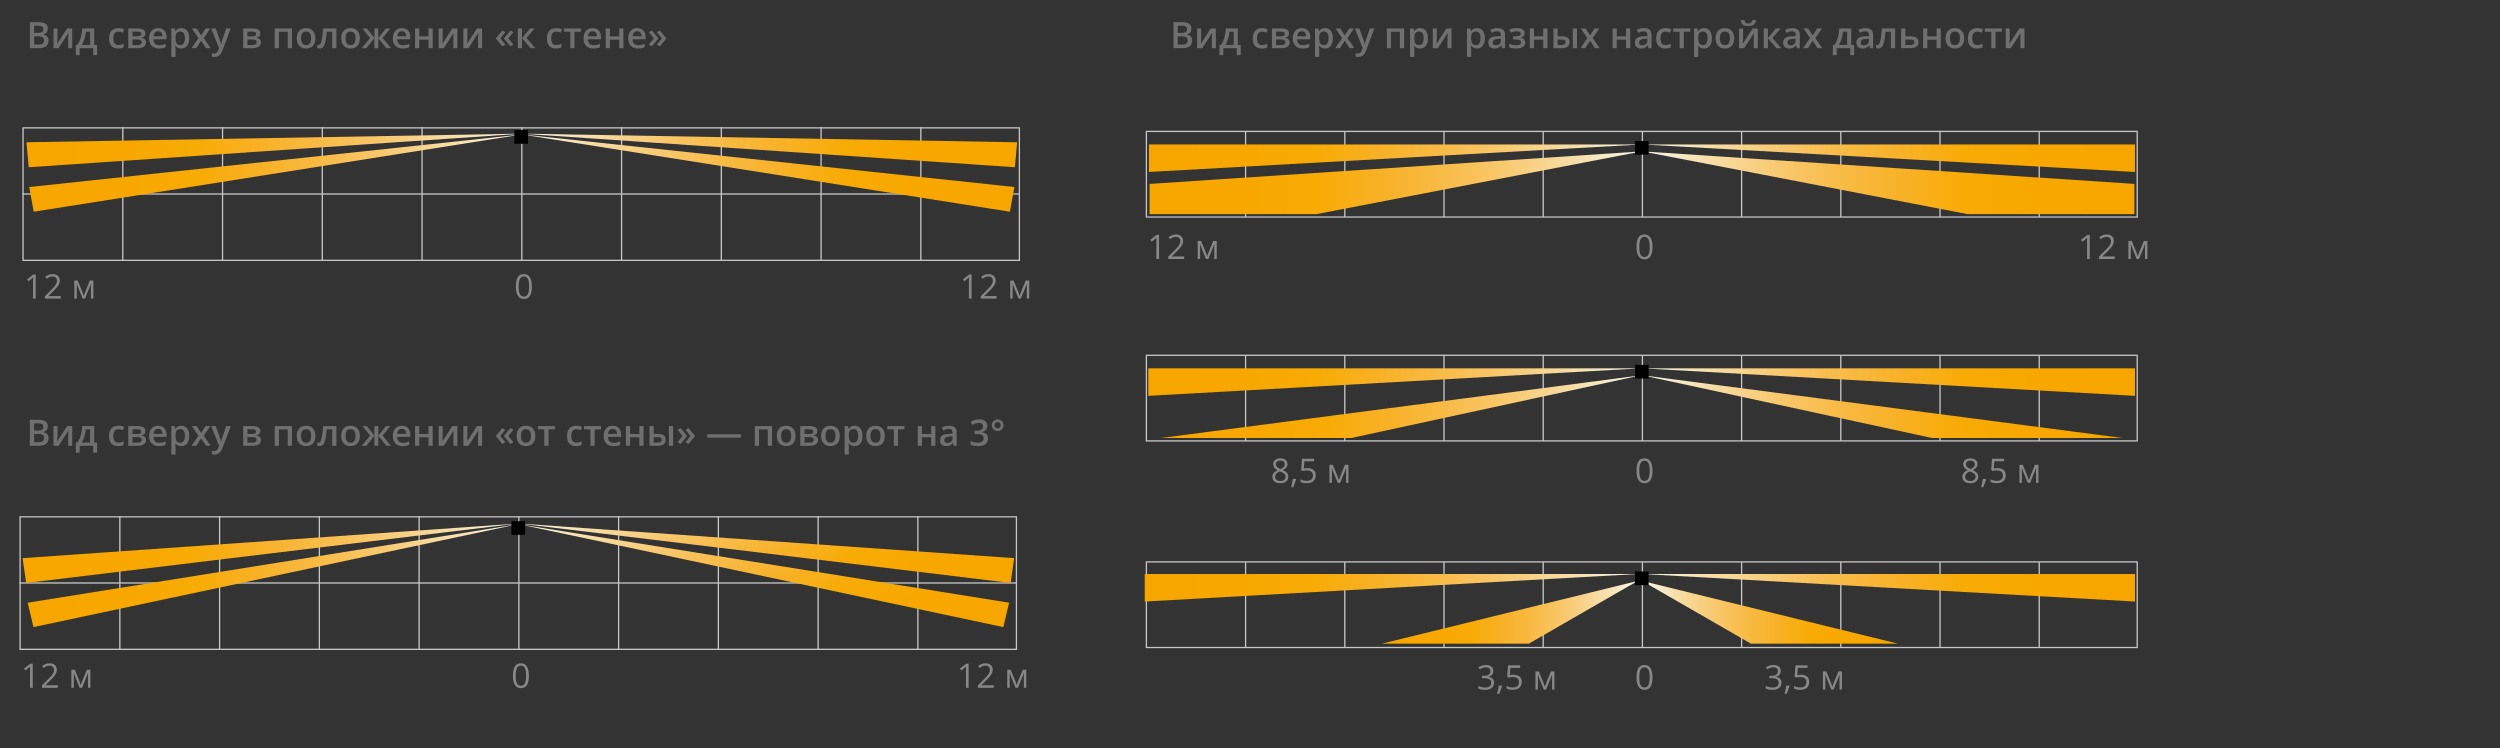 <?xml version="1.0" encoding="utf-8"?>
<!-- Generator: Adobe Illustrator 25.2.3, SVG Export Plug-In . SVG Version: 6.00 Build 0)  -->
<svg version="1.1" id="Слой_1" xmlns="http://www.w3.org/2000/svg" xmlns:xlink="http://www.w3.org/1999/xlink" x="0px" y="0px"
	 width="959.317px" height="287.171px" viewBox="0 0 959.317 287.171"
	 style="enable-background:new 0 0 959.317 287.171;" xml:space="preserve">
<rect x="0" y="0" width="959.317" height="287.171" fill="#333333" stroke="none"/>
<style type="text/css">
	.st0{fill:none;stroke:#C6C6C6;stroke-width:0.5;stroke-miterlimit:2.613;}
	.st1{fill:url(#SVGID_8_);}
	.st2{fill:url(#SVGID_9_);}
	.st3{fill:url(#SVGID_10_);}
	.st4{fill:url(#SVGID_11_);}
	.st5{enable-background:new    ;}
	.st6{fill:#878787;}
	.st7{fill:url(#SVGID_12_);}
	.st8{fill:url(#SVGID_13_);}
	.st9{fill:url(#SVGID_15_);}
	.st10{fill:url(#SVGID_16_);}
	.st11{fill:url(#SVGID_17_);}
	.st12{fill:url(#SVGID_18_);}
	.st13{fill:url(#SVGID_19_);}
	.st14{fill:url(#SVGID_20_);}
	.st15{fill:url(#SVGID_21_);}
	.st16{fill:url(#SVGID_22_);}
	.st17{fill:url(#SVGID_23_);}
	.st18{fill:url(#SVGID_24_);}
	.st19{fill:#706F6F;}
	.st20{fill:url(#SVGID_25_);}
	.st21{fill:url(#SVGID_26_);}
	.st22{fill:url(#SVGID_27_);}
	.st23{fill:url(#SVGID_28_);}
</style>
<g>
	<g>
		<g>
			<g>
				<path class="st0" d="M782.502,83.407V50.226 M744.435,83.407V50.226 M706.368,83.407
					V50.226 M668.301,83.407V50.226 M630.235,83.407V50.226 M592.166,83.407V50.226
					 M554.101,83.407V50.226 M516.034,83.407V50.226 M477.967,83.407V50.226
					 M439.9,50.429H820.106v32.851H439.9V50.856V50.429z"/>
			</g>
		</g>
	</g>
</g>
<g>
	<g>
		<g>
			<g>
				
					<linearGradient id="SVGID_8_" gradientUnits="userSpaceOnUse" x1="630.07" y1="224.678" x2="819.256" y2="224.678" gradientTransform="matrix(1 0 0 -1 0 285.386)">
					<stop  offset="0" style="stop-color:#F4F8ED"/>
					<stop  offset="0.052" style="stop-color:#F6EED2"/>
					<stop  offset="0.138" style="stop-color:#F7DEA8"/>
					<stop  offset="0.23" style="stop-color:#F8D082"/>
					<stop  offset="0.326" style="stop-color:#F9C35F"/>
					<stop  offset="0.427" style="stop-color:#F8B940"/>
					<stop  offset="0.536" style="stop-color:#F8B125"/>
					<stop  offset="0.656" style="stop-color:#F8AB05"/>
					<stop  offset="0.795" style="stop-color:#F7A700"/>
					<stop  offset="1" style="stop-color:#F7A600"/>
				</linearGradient>
				<polygon id="SVGID_57_" class="st1" points="630.07,55.425 819.256,65.99 819.256,55.425 				"/>
			</g>
		</g>
	</g>
</g>
<g>
	<g>
		<g>
			<g>
				
					<linearGradient id="SVGID_9_" gradientUnits="userSpaceOnUse" x1="630.07" y1="215.269" x2="819.019" y2="215.269" gradientTransform="matrix(1 0 0 -1 0 285.386)">
					<stop  offset="0" style="stop-color:#F4F8ED"/>
					<stop  offset="0.052" style="stop-color:#F6EED2"/>
					<stop  offset="0.138" style="stop-color:#F7DEA8"/>
					<stop  offset="0.23" style="stop-color:#F8D082"/>
					<stop  offset="0.326" style="stop-color:#F9C35F"/>
					<stop  offset="0.427" style="stop-color:#F8B940"/>
					<stop  offset="0.536" style="stop-color:#F8B125"/>
					<stop  offset="0.656" style="stop-color:#F8AB05"/>
					<stop  offset="0.795" style="stop-color:#F7A700"/>
					<stop  offset="1" style="stop-color:#F7A600"/>
				</linearGradient>
				<polygon id="SVGID_60_" class="st2" points="819.019,82.159 819.019,70.57 630.07,58.075 
					754.947,82.159 				"/>
			</g>
		</g>
	</g>
</g>
<g>
	<g>
		<g>
			<g>
				
					<linearGradient id="SVGID_10_" gradientUnits="userSpaceOnUse" x1="630.07" y1="224.678" x2="440.883" y2="224.678" gradientTransform="matrix(1 0 0 -1 0 285.386)">
					<stop  offset="0" style="stop-color:#F4F8ED"/>
					<stop  offset="0.052" style="stop-color:#F6EED2"/>
					<stop  offset="0.138" style="stop-color:#F7DEA8"/>
					<stop  offset="0.23" style="stop-color:#F8D082"/>
					<stop  offset="0.326" style="stop-color:#F9C35F"/>
					<stop  offset="0.427" style="stop-color:#F8B940"/>
					<stop  offset="0.536" style="stop-color:#F8B125"/>
					<stop  offset="0.656" style="stop-color:#F8AB05"/>
					<stop  offset="0.795" style="stop-color:#F7A700"/>
					<stop  offset="1" style="stop-color:#F7A600"/>
				</linearGradient>
				<polygon id="SVGID_63_" class="st3" points="440.883,55.425 440.883,65.99 630.07,55.425 				"/>
			</g>
		</g>
	</g>
</g>
<g>
	<g>
		<g>
			<g>
				
					<linearGradient id="SVGID_11_" gradientUnits="userSpaceOnUse" x1="630.07" y1="215.269" x2="441.121" y2="215.269" gradientTransform="matrix(1 0 0 -1 0 285.386)">
					<stop  offset="0" style="stop-color:#F4F8ED"/>
					<stop  offset="0.052" style="stop-color:#F6EED2"/>
					<stop  offset="0.138" style="stop-color:#F7DEA8"/>
					<stop  offset="0.23" style="stop-color:#F8D082"/>
					<stop  offset="0.326" style="stop-color:#F9C35F"/>
					<stop  offset="0.427" style="stop-color:#F8B940"/>
					<stop  offset="0.536" style="stop-color:#F8B125"/>
					<stop  offset="0.656" style="stop-color:#F8AB05"/>
					<stop  offset="0.795" style="stop-color:#F7A700"/>
					<stop  offset="1" style="stop-color:#F7A600"/>
				</linearGradient>
				<polygon id="SVGID_66_" class="st4" points="441.121,70.57 441.121,82.159 505.191,82.159 
					630.07,58.075 				"/>
			</g>
		</g>
	</g>
</g>
<g class="st5">
	<path class="st6" d="M634.111,94.742c0,1.604-0.252,2.801-0.758,3.592
		c-0.506,0.792-1.279,1.188-2.32,1.188c-0.999,0-1.758-0.405-2.279-1.216
		s-0.781-1.998-0.781-3.563c0-1.617,0.252-2.816,0.755-3.6
		s1.271-1.174,2.304-1.174c1.007,0,1.772,0.408,2.295,1.225
		C633.85,92.009,634.111,93.193,634.111,94.742z M629.039,94.742
		c0,1.35,0.159,2.332,0.476,2.948c0.317,0.615,0.823,0.923,1.517,0.923
		c0.703,0,1.211-0.312,1.526-0.936c0.315-0.624,0.473-1.604,0.473-2.936
		c0-1.334-0.158-2.31-0.473-2.93c-0.315-0.62-0.824-0.93-1.526-0.93
		c-0.694,0-1.2,0.306-1.517,0.917S629.039,93.391,629.039,94.742z"/>
</g>
<g>
	<g>
		<g>
			<g>
				<g>
					<g class="st5">
						<path class="st6" d="M444.758,99.394h-1.028v-6.614c0-0.55,0.017-1.07,0.051-1.562
							c-0.089,0.089-0.188,0.182-0.298,0.279s-0.614,0.51-1.511,1.238
							l-0.559-0.725l2.457-1.897h0.889V99.394z"/>
						<path class="st6" d="M454.387,99.394h-6.1v-0.908l2.444-2.456
							c0.745-0.753,1.236-1.291,1.473-1.612s0.415-0.635,0.533-0.939
							s0.178-0.633,0.178-0.984c0-0.494-0.15-0.887-0.451-1.177
							s-0.717-0.435-1.25-0.435c-0.385,0-0.75,0.062-1.095,0.189
							c-0.345,0.127-0.729,0.358-1.152,0.692l-0.559-0.718
							c0.855-0.711,1.786-1.066,2.793-1.066c0.872,0,1.555,0.224,2.05,0.67
							s0.743,1.047,0.743,1.8c0,0.588-0.165,1.17-0.495,1.745
							c-0.33,0.576-0.948,1.304-1.854,2.184l-2.031,1.987v0.051h4.773V99.394z"/>
						<path class="st6" d="M463.191,98.378l0.197-0.59l0.273-0.75l1.885-4.589h1.339v6.944
							h-0.933v-5.744l-0.127,0.367l-0.368,0.972l-1.796,4.405h-0.882l-1.796-4.418
							c-0.224-0.567-0.379-1.01-0.463-1.326v5.744h-0.939v-6.944h1.289
							l1.822,4.411C462.872,97.327,463.039,97.832,463.191,98.378z"/>
					</g>
				</g>
			</g>
		</g>
	</g>
</g>
<g class="st5">
	<path class="st6" d="M801.894,99.394h-1.027v-6.614c0-0.55,0.017-1.07,0.051-1.562
		c-0.09,0.089-0.189,0.182-0.299,0.279s-0.613,0.51-1.511,1.238l-0.559-0.725
		l2.456-1.897h0.889V99.394z"/>
	<path class="st6" d="M811.524,99.394h-6.101v-0.908l2.444-2.456
		c0.745-0.753,1.235-1.291,1.473-1.612s0.415-0.635,0.533-0.939
		s0.178-0.633,0.178-0.984c0-0.494-0.15-0.887-0.45-1.177
		c-0.301-0.29-0.718-0.435-1.251-0.435c-0.386,0-0.75,0.062-1.095,0.189
		c-0.346,0.127-0.729,0.358-1.152,0.692l-0.559-0.718
		c0.855-0.711,1.785-1.066,2.793-1.066c0.871,0,1.555,0.224,2.051,0.67
		c0.494,0.446,0.742,1.047,0.742,1.8c0,0.588-0.165,1.17-0.495,1.745
		c-0.33,0.576-0.948,1.304-1.854,2.184l-2.031,1.987v0.051h4.773V99.394z"/>
	<path class="st6" d="M820.328,98.378l0.197-0.59l0.273-0.75l1.885-4.589h1.34v6.944
		h-0.934v-5.744l-0.127,0.367l-0.368,0.972l-1.796,4.405h-0.883l-1.797-4.418
		c-0.224-0.567-0.379-1.01-0.463-1.326v5.744h-0.939v-6.944h1.289l1.821,4.411
		C820.009,97.327,820.175,97.832,820.328,98.378z"/>
</g>
<rect x="627.394" y="54.113" width="5.218" height="5.222"/>
<g>
	<g>
		<g>
			<g>
				<g>
					<path class="st0" d="M782.502,169.314v-33.181 M744.435,169.314v-33.181 M706.368,169.314
						v-33.181 M668.301,169.314v-33.181 M630.235,169.314v-33.181 M592.166,169.314
						v-33.181 M554.101,169.314v-33.181 M516.034,169.314v-33.181 M477.967,169.314
						v-33.181 M439.9,136.337H820.106v32.851H439.9V136.763V136.337z"/>
				</g>
			</g>
		</g>
	</g>
	<g>
		<g>
			<g>
				<g>
					
						<linearGradient id="SVGID_12_" gradientUnits="userSpaceOnUse" x1="630.07" y1="138.771" x2="819.256" y2="138.771" gradientTransform="matrix(1 0 0 -1 0 285.386)">
						<stop  offset="0" style="stop-color:#F4F8ED"/>
						<stop  offset="0.052" style="stop-color:#F6EED2"/>
						<stop  offset="0.138" style="stop-color:#F7DEA8"/>
						<stop  offset="0.23" style="stop-color:#F8D082"/>
						<stop  offset="0.326" style="stop-color:#F9C35F"/>
						<stop  offset="0.427" style="stop-color:#F8B940"/>
						<stop  offset="0.536" style="stop-color:#F8B125"/>
						<stop  offset="0.656" style="stop-color:#F8AB05"/>
						<stop  offset="0.795" style="stop-color:#F7A700"/>
						<stop  offset="1" style="stop-color:#F7A600"/>
					</linearGradient>
					<polygon id="SVGID_73_" class="st7" points="630.07,141.334 819.256,151.897 819.256,141.334 					
						"/>
				</g>
			</g>
		</g>
	</g>
	<g>
		<g>
			<g>
				<g>
					
						<linearGradient id="SVGID_13_" gradientUnits="userSpaceOnUse" x1="630.07" y1="129.362" x2="814.354" y2="129.362" gradientTransform="matrix(1 0 0 -1 0 285.386)">
						<stop  offset="0" style="stop-color:#F4F8ED"/>
						<stop  offset="0.052" style="stop-color:#F6EED2"/>
						<stop  offset="0.138" style="stop-color:#F7DEA8"/>
						<stop  offset="0.23" style="stop-color:#F8D082"/>
						<stop  offset="0.326" style="stop-color:#F9C35F"/>
						<stop  offset="0.427" style="stop-color:#F8B940"/>
						<stop  offset="0.536" style="stop-color:#F8B125"/>
						<stop  offset="0.656" style="stop-color:#F8AB05"/>
						<stop  offset="0.795" style="stop-color:#F7A700"/>
						<stop  offset="1" style="stop-color:#F7A600"/>
					</linearGradient>
					<polygon id="SVGID_76_" class="st8" points="813.811,168.065 814.354,168.065 630.07,143.981 
						741.333,168.065 813.265,168.065 					"/>
				</g>
			</g>
		</g>
	</g>
	<g>
		<g>
			<g>
				<g>
					
						<linearGradient id="SVGID_15_" gradientUnits="userSpaceOnUse" x1="629.813" y1="138.771" x2="440.625" y2="138.771" gradientTransform="matrix(1 0 0 -1 0 285.386)">
						<stop  offset="0" style="stop-color:#F4F8ED"/>
						<stop  offset="0.052" style="stop-color:#F6EED2"/>
						<stop  offset="0.138" style="stop-color:#F7DEA8"/>
						<stop  offset="0.23" style="stop-color:#F8D082"/>
						<stop  offset="0.326" style="stop-color:#F9C35F"/>
						<stop  offset="0.427" style="stop-color:#F8B940"/>
						<stop  offset="0.536" style="stop-color:#F8B125"/>
						<stop  offset="0.656" style="stop-color:#F8AB05"/>
						<stop  offset="0.795" style="stop-color:#F7A700"/>
						<stop  offset="1" style="stop-color:#F7A600"/>
					</linearGradient>
					<polygon id="SVGID_79_" class="st9" points="440.625,141.334 440.625,151.897 629.813,141.334 					
						"/>
				</g>
			</g>
		</g>
	</g>
	<g>
		<g>
			<g>
				<g>
					
						<linearGradient id="SVGID_16_" gradientUnits="userSpaceOnUse" x1="629.813" y1="129.362" x2="445.528" y2="129.362" gradientTransform="matrix(1 0 0 -1 0 285.386)">
						<stop  offset="0" style="stop-color:#F4F8ED"/>
						<stop  offset="0.052" style="stop-color:#F6EED2"/>
						<stop  offset="0.138" style="stop-color:#F7DEA8"/>
						<stop  offset="0.23" style="stop-color:#F8D082"/>
						<stop  offset="0.326" style="stop-color:#F9C35F"/>
						<stop  offset="0.427" style="stop-color:#F8B940"/>
						<stop  offset="0.536" style="stop-color:#F8B125"/>
						<stop  offset="0.656" style="stop-color:#F8AB05"/>
						<stop  offset="0.795" style="stop-color:#F7A700"/>
						<stop  offset="1" style="stop-color:#F7A600"/>
					</linearGradient>
					<polygon id="SVGID_82_" class="st10" points="446.072,168.065 445.528,168.065 629.813,143.981 
						518.55,168.065 446.618,168.065 					"/>
				</g>
			</g>
		</g>
	</g>
	<g class="st5">
		<path class="st6" d="M634.111,180.646c0,1.604-0.252,2.801-0.758,3.592
			c-0.506,0.792-1.279,1.188-2.32,1.188c-0.999,0-1.758-0.405-2.279-1.216
			s-0.781-1.998-0.781-3.563c0-1.617,0.252-2.816,0.755-3.6
			s1.271-1.174,2.304-1.174c1.007,0,1.772,0.408,2.295,1.225
			C633.85,177.914,634.111,179.097,634.111,180.646z M629.039,180.646
			c0,1.35,0.159,2.332,0.476,2.948c0.317,0.615,0.823,0.923,1.517,0.923
			c0.703,0,1.211-0.312,1.526-0.936c0.315-0.624,0.473-1.604,0.473-2.936
			c0-1.334-0.158-2.31-0.473-2.93c-0.315-0.62-0.824-0.93-1.526-0.93
			c-0.694,0-1.2,0.306-1.517,0.917S629.039,179.296,629.039,180.646z"/>
	</g>
	<g class="st5">
		<path class="st6" d="M491.301,175.885c0.846,0,1.517,0.197,2.012,0.591
			s0.743,0.938,0.743,1.632c0,0.457-0.142,0.873-0.425,1.25s-0.736,0.72-1.358,1.028
			c0.753,0.359,1.289,0.737,1.606,1.133s0.476,0.854,0.476,1.374
			c0,0.771-0.269,1.386-0.806,1.845s-1.274,0.688-2.209,0.688
			c-0.99,0-1.752-0.217-2.285-0.65s-0.8-1.049-0.8-1.844
			c0-1.062,0.647-1.89,1.942-2.482c-0.584-0.33-1.003-0.687-1.257-1.069
			s-0.381-0.812-0.381-1.286c0-0.672,0.249-1.209,0.746-1.608
			C489.802,176.085,490.468,175.885,491.301,175.885z M489.295,182.957
			c0,0.508,0.177,0.903,0.53,1.187c0.353,0.283,0.849,0.425,1.488,0.425
			c0.63,0,1.122-0.147,1.473-0.443c0.351-0.297,0.527-0.703,0.527-1.219
			c0-0.411-0.165-0.776-0.495-1.096s-0.906-0.629-1.727-0.93
			c-0.63,0.271-1.087,0.57-1.371,0.898S489.295,182.5,489.295,182.957z
			 M491.288,176.742c-0.529,0-0.944,0.127-1.244,0.381s-0.451,0.593-0.451,1.016
			c0,0.39,0.125,0.724,0.375,1.003s0.711,0.559,1.384,0.838
			c0.605-0.254,1.034-0.526,1.285-0.819c0.252-0.291,0.378-0.632,0.378-1.021
			c0-0.428-0.153-0.767-0.46-1.019C492.248,176.868,491.826,176.742,491.288,176.742z"
			/>
		<path class="st6" d="M497.249,183.788l0.095,0.146c-0.11,0.424-0.269,0.916-0.476,1.477
			s-0.423,1.082-0.647,1.564h-0.793c0.114-0.44,0.24-0.984,0.377-1.631
			c0.138-0.648,0.234-1.166,0.289-1.556H497.249z"/>
		<path class="st6" d="M501.749,179.631c0.978,0,1.747,0.242,2.307,0.727
			c0.561,0.484,0.841,1.147,0.841,1.99c0,0.96-0.306,1.713-0.917,2.26
			c-0.611,0.545-1.455,0.818-2.529,0.818c-1.045,0-1.843-0.167-2.393-0.502v-1.016
			c0.296,0.191,0.665,0.34,1.104,0.448c0.44,0.107,0.874,0.161,1.301,0.161
			c0.745,0,1.323-0.175,1.736-0.526c0.412-0.352,0.619-0.859,0.619-1.523
			c0-1.295-0.793-1.942-2.38-1.942c-0.402,0-0.939,0.062-1.612,0.184l-0.546-0.349
			l0.349-4.342h4.615v0.972h-3.713l-0.235,2.786
			C500.783,179.679,501.267,179.631,501.749,179.631z"/>
		<path class="st6" d="M513.753,184.283l0.197-0.59l0.273-0.75l1.885-4.589h1.339v6.944
			h-0.933v-5.744l-0.127,0.367l-0.368,0.972l-1.796,4.405H513.34l-1.796-4.418
			c-0.224-0.567-0.379-1.01-0.463-1.326v5.744h-0.939v-6.944h1.289l1.822,4.411
			C513.433,183.231,513.6,183.737,513.753,184.283z"/>
	</g>
	<g class="st5">
		<path class="st6" d="M756.074,175.885c0.846,0,1.518,0.197,2.012,0.591
			c0.496,0.394,0.743,0.938,0.743,1.632c0,0.457-0.142,0.873-0.425,1.25
			c-0.284,0.377-0.736,0.72-1.359,1.028c0.754,0.359,1.289,0.737,1.606,1.133
			s0.476,0.854,0.476,1.374c0,0.771-0.268,1.386-0.806,1.845
			s-1.274,0.688-2.209,0.688c-0.99,0-1.752-0.217-2.285-0.65
			s-0.8-1.049-0.8-1.844c0-1.062,0.647-1.89,1.942-2.482
			c-0.584-0.33-1.003-0.687-1.257-1.069s-0.381-0.812-0.381-1.286
			c0-0.672,0.248-1.209,0.746-1.608C754.575,176.085,755.24,175.885,756.074,175.885z
			 M754.068,182.957c0,0.508,0.177,0.903,0.53,1.187
			c0.353,0.283,0.849,0.425,1.488,0.425c0.63,0,1.122-0.147,1.473-0.443
			c0.351-0.297,0.526-0.703,0.526-1.219c0-0.411-0.164-0.776-0.494-1.096
			s-0.906-0.629-1.727-0.93c-0.631,0.271-1.088,0.57-1.371,0.898
			C754.209,182.107,754.068,182.5,754.068,182.957z M756.061,176.742
			c-0.528,0-0.944,0.127-1.244,0.381s-0.45,0.593-0.45,1.016
			c0,0.39,0.125,0.724,0.374,1.003s0.711,0.559,1.384,0.838
			c0.605-0.254,1.033-0.526,1.285-0.819c0.252-0.291,0.378-0.632,0.378-1.021
			c0-0.428-0.153-0.767-0.46-1.019S756.599,176.742,756.061,176.742z"/>
		<path class="st6" d="M762.021,183.788l0.096,0.146c-0.109,0.424-0.269,0.916-0.477,1.477
			c-0.207,0.561-0.423,1.082-0.646,1.564h-0.794
			c0.114-0.44,0.24-0.984,0.378-1.631c0.137-0.648,0.233-1.166,0.289-1.556
			H762.021z"/>
		<path class="st6" d="M766.522,179.631c0.978,0,1.747,0.242,2.308,0.727
			s0.841,1.147,0.841,1.99c0,0.96-0.306,1.713-0.917,2.26
			c-0.611,0.545-1.455,0.818-2.529,0.818c-1.046,0-1.844-0.167-2.394-0.502v-1.016
			c0.296,0.191,0.665,0.34,1.104,0.448c0.439,0.107,0.874,0.161,1.301,0.161
			c0.745,0,1.324-0.175,1.736-0.526s0.619-0.859,0.619-1.523
			c0-1.295-0.793-1.942-2.381-1.942c-0.401,0-0.939,0.062-1.611,0.184l-0.547-0.349
			l0.35-4.342h4.615v0.972h-3.714l-0.235,2.786
			C765.555,179.679,766.039,179.631,766.522,179.631z"/>
		<path class="st6" d="M778.525,184.283l0.197-0.59l0.273-0.75l1.885-4.589h1.34v6.944
			h-0.934v-5.744l-0.127,0.367l-0.368,0.972l-1.796,4.405h-0.883l-1.797-4.418
			c-0.224-0.567-0.379-1.01-0.463-1.326v5.744h-0.939v-6.944h1.289l1.821,4.411
			C778.206,183.231,778.372,183.737,778.525,184.283z"/>
	</g>
	<rect x="627.394" y="140.02" width="5.218" height="5.222"/>
</g>
<g>
	<path class="st0" d="M353.351,100.096v-51.346 M315.073,100.096v-51.346 M276.794,100.096v-51.346
		 M238.516,100.096v-51.346 M200.237,100.096v-51.346 M161.957,100.096v-51.346
		 M123.68,100.096v-51.346 M85.402,100.096v-51.346 M47.123,100.096v-51.346
		 M8.845,49.067h382.32v50.834H8.845V49.728V49.067z"/>
	<line class="st0" x1="8.603" y1="74.445" x2="391.406" y2="74.445"/>
	<g class="st5">
		<path class="st6" d="M204.095,109.94c0,1.604-0.253,2.801-0.758,3.592
			c-0.506,0.792-1.279,1.188-2.32,1.188c-0.999,0-1.758-0.405-2.279-1.216
			s-0.781-1.998-0.781-3.563c0-1.617,0.252-2.816,0.755-3.6
			s1.271-1.174,2.304-1.174c1.007,0,1.771,0.408,2.295,1.225
			C203.835,107.207,204.095,108.391,204.095,109.94z M199.024,109.94
			c0,1.35,0.159,2.332,0.476,2.948c0.317,0.615,0.823,0.923,1.517,0.923
			c0.702,0,1.211-0.312,1.526-0.936s0.473-1.604,0.473-2.936
			c0-1.334-0.157-2.31-0.473-2.93s-0.824-0.93-1.526-0.93
			c-0.694,0-1.2,0.306-1.517,0.917S199.024,108.589,199.024,109.94z"/>
	</g>
	<g class="st5">
		<path class="st6" d="M13.701,114.592h-1.028v-6.614c0-0.55,0.017-1.07,0.051-1.562
			c-0.089,0.089-0.188,0.182-0.298,0.279s-0.614,0.51-1.511,1.238l-0.559-0.725
			l2.457-1.897h0.889V114.592z"/>
		<path class="st6" d="M23.331,114.592h-6.1v-0.908l2.444-2.456
			c0.745-0.753,1.236-1.291,1.473-1.612s0.415-0.635,0.533-0.939
			s0.178-0.633,0.178-0.984c0-0.494-0.15-0.887-0.451-1.177
			s-0.717-0.435-1.25-0.435c-0.385,0-0.75,0.062-1.095,0.189
			c-0.345,0.127-0.729,0.358-1.152,0.692l-0.559-0.718
			c0.855-0.711,1.786-1.066,2.793-1.066c0.872,0,1.555,0.224,2.05,0.67
			s0.743,1.047,0.743,1.8c0,0.588-0.165,1.17-0.495,1.745
			c-0.33,0.576-0.948,1.304-1.854,2.184l-2.031,1.987v0.051h4.773V114.592z"/>
		<path class="st6" d="M32.135,113.577l0.197-0.59l0.273-0.75l1.885-4.589h1.339v6.944
			H34.896v-5.744l-0.127,0.367l-0.368,0.972l-1.796,4.405h-0.882l-1.796-4.418
			c-0.224-0.567-0.379-1.01-0.463-1.326v5.744H28.523v-6.944h1.289l1.822,4.411
			C31.816,112.525,31.983,113.031,32.135,113.577z"/>
	</g>
	<g class="st5">
		<path class="st6" d="M372.823,114.592h-1.028v-6.614c0-0.55,0.018-1.07,0.051-1.562
			c-0.089,0.089-0.188,0.182-0.298,0.279c-0.11,0.098-0.614,0.51-1.511,1.238
			l-0.559-0.725l2.456-1.897h0.889V114.592z"/>
		<path class="st6" d="M382.453,114.592h-6.101v-0.908l2.444-2.456
			c0.744-0.753,1.235-1.291,1.473-1.612c0.236-0.321,0.414-0.635,0.533-0.939
			c0.118-0.305,0.178-0.633,0.178-0.984c0-0.494-0.15-0.887-0.451-1.177
			c-0.3-0.29-0.717-0.435-1.25-0.435c-0.386,0-0.75,0.062-1.096,0.189
			c-0.345,0.127-0.729,0.358-1.151,0.692l-0.559-0.718
			c0.854-0.711,1.785-1.066,2.793-1.066c0.871,0,1.555,0.224,2.05,0.67
			s0.743,1.047,0.743,1.8c0,0.588-0.165,1.17-0.495,1.745
			c-0.33,0.576-0.948,1.304-1.854,2.184l-2.031,1.987v0.051h4.773V114.592z"/>
		<path class="st6" d="M391.256,113.577l0.197-0.59l0.272-0.75l1.886-4.589h1.339v6.944
			h-0.933v-5.744l-0.127,0.367l-0.368,0.972l-1.797,4.405h-0.882l-1.797-4.418
			c-0.224-0.567-0.379-1.01-0.463-1.326v5.744h-0.939v-6.944h1.288l1.822,4.411
			C390.937,112.525,391.104,113.031,391.256,113.577z"/>
	</g>
	<g>
		<g>
			<g>
				<g>
					
						<linearGradient id="SVGID_17_" gradientUnits="userSpaceOnUse" x1="200.661" y1="218.996" x2="11.213" y2="218.996" gradientTransform="matrix(1 0 0 -1 0 285.386)">
						<stop  offset="0" style="stop-color:#F4F8ED"/>
						<stop  offset="0.052" style="stop-color:#F6EED2"/>
						<stop  offset="0.138" style="stop-color:#F7DEA8"/>
						<stop  offset="0.23" style="stop-color:#F8D082"/>
						<stop  offset="0.326" style="stop-color:#F9C35F"/>
						<stop  offset="0.427" style="stop-color:#F8B940"/>
						<stop  offset="0.536" style="stop-color:#F8B125"/>
						<stop  offset="0.656" style="stop-color:#F8AB05"/>
						<stop  offset="0.795" style="stop-color:#F7A700"/>
						<stop  offset="1" style="stop-color:#F7A600"/>
					</linearGradient>
					<polygon id="SVGID_14_" class="st11" points="200.661,51.534 11.213,71.769 12.935,81.245 					"/>
				</g>
			</g>
		</g>
	</g>
	<g>
		<g>
			<g>
				<g>
					
						<linearGradient id="SVGID_18_" gradientUnits="userSpaceOnUse" x1="200.647" y1="227.658" x2="10.151" y2="227.658" gradientTransform="matrix(1 0 0 -1 0 285.386)">
						<stop  offset="0" style="stop-color:#F4F8ED"/>
						<stop  offset="0.052" style="stop-color:#F6EED2"/>
						<stop  offset="0.138" style="stop-color:#F7DEA8"/>
						<stop  offset="0.23" style="stop-color:#F8D082"/>
						<stop  offset="0.326" style="stop-color:#F9C35F"/>
						<stop  offset="0.427" style="stop-color:#F8B940"/>
						<stop  offset="0.536" style="stop-color:#F8B125"/>
						<stop  offset="0.656" style="stop-color:#F8AB05"/>
						<stop  offset="0.795" style="stop-color:#F7A700"/>
						<stop  offset="1" style="stop-color:#F7A600"/>
					</linearGradient>
					<polygon id="SVGID_4_" class="st12" points="200.647,51.277 10.151,54.591 11.024,64.179 					"/>
				</g>
			</g>
		</g>
	</g>
	<g>
		<g>
			<g>
				<g>
					
						<linearGradient id="SVGID_19_" gradientUnits="userSpaceOnUse" x1="199.799" y1="218.996" x2="389.246" y2="218.996" gradientTransform="matrix(1 0 0 -1 0 285.386)">
						<stop  offset="0" style="stop-color:#F4F8ED"/>
						<stop  offset="0.052" style="stop-color:#F6EED2"/>
						<stop  offset="0.138" style="stop-color:#F7DEA8"/>
						<stop  offset="0.23" style="stop-color:#F8D082"/>
						<stop  offset="0.326" style="stop-color:#F9C35F"/>
						<stop  offset="0.427" style="stop-color:#F8B940"/>
						<stop  offset="0.536" style="stop-color:#F8B125"/>
						<stop  offset="0.656" style="stop-color:#F8AB05"/>
						<stop  offset="0.795" style="stop-color:#F7A700"/>
						<stop  offset="1" style="stop-color:#F7A600"/>
					</linearGradient>
					<polygon id="SVGID_7_" class="st13" points="199.799,51.534 389.246,71.769 387.525,81.245 					"/>
				</g>
			</g>
		</g>
	</g>
	<g>
		<g>
			<g>
				<g>
					
						<linearGradient id="SVGID_20_" gradientUnits="userSpaceOnUse" x1="199.814" y1="227.658" x2="390.311" y2="227.658" gradientTransform="matrix(1 0 0 -1 0 285.386)">
						<stop  offset="0" style="stop-color:#F4F8ED"/>
						<stop  offset="0.052" style="stop-color:#F6EED2"/>
						<stop  offset="0.138" style="stop-color:#F7DEA8"/>
						<stop  offset="0.23" style="stop-color:#F8D082"/>
						<stop  offset="0.326" style="stop-color:#F9C35F"/>
						<stop  offset="0.427" style="stop-color:#F8B940"/>
						<stop  offset="0.536" style="stop-color:#F8B125"/>
						<stop  offset="0.656" style="stop-color:#F8AB05"/>
						<stop  offset="0.795" style="stop-color:#F7A700"/>
						<stop  offset="1" style="stop-color:#F7A600"/>
					</linearGradient>
					<polygon id="SVGID_1_" class="st14" points="199.814,51.277 390.311,54.594 389.438,64.179 					"/>
				</g>
			</g>
		</g>
	</g>
	<rect x="197.38" y="49.908" width="5.247" height="5.251"/>
</g>
<g>
	<path class="st0" d="M352.213,249.356v-51.346 M313.935,249.356v-51.346 M275.656,249.356
		v-51.346 M237.378,249.356v-51.346 M199.099,249.356v-51.346 M160.818,249.356v-51.346
		 M122.542,249.356v-51.346 M84.263,249.356v-51.346 M45.985,249.356v-51.346
		 M7.706,198.327h382.32v50.834H7.706v-50.173V198.327z"/>
	<line class="st0" x1="7.465" y1="223.706" x2="390.268" y2="223.706"/>
	<g class="st5">
		<path class="st6" d="M202.957,259.285c0,1.604-0.253,2.801-0.758,3.592
			c-0.506,0.791-1.279,1.188-2.32,1.188c-0.999,0-1.758-0.406-2.279-1.217
			s-0.781-1.998-0.781-3.562c0-1.617,0.252-2.816,0.755-3.6
			c0.503-0.783,1.271-1.174,2.304-1.174c1.007,0,1.771,0.408,2.295,1.225
			C202.696,256.553,202.957,257.736,202.957,259.285z M197.886,259.285
			c0,1.35,0.159,2.332,0.476,2.947s0.823,0.924,1.517,0.924
			c0.702,0,1.211-0.312,1.526-0.936c0.315-0.625,0.473-1.604,0.473-2.936
			c0-1.334-0.157-2.311-0.473-2.93c-0.315-0.621-0.824-0.93-1.526-0.93
			c-0.694,0-1.2,0.305-1.517,0.916C198.044,256.953,197.886,257.934,197.886,259.285z"/>
	</g>
	<g class="st5">
		<path class="st6" d="M12.563,263.938h-1.028v-6.615c0-0.549,0.017-1.07,0.051-1.561
			c-0.089,0.088-0.188,0.182-0.298,0.279c-0.11,0.098-0.614,0.51-1.511,1.238
			l-0.559-0.725l2.457-1.898h0.889V263.938z"/>
		<path class="st6" d="M22.192,263.938h-6.1v-0.908l2.444-2.457
			c0.745-0.752,1.236-1.291,1.473-1.611c0.237-0.322,0.415-0.635,0.533-0.939
			s0.178-0.633,0.178-0.984c0-0.494-0.15-0.887-0.451-1.178
			c-0.3-0.289-0.717-0.434-1.25-0.434c-0.385,0-0.75,0.062-1.095,0.189
			c-0.345,0.127-0.729,0.357-1.152,0.691l-0.559-0.717
			c0.855-0.711,1.786-1.066,2.793-1.066c0.872,0,1.555,0.223,2.05,0.67
			c0.495,0.445,0.743,1.047,0.743,1.799c0,0.588-0.165,1.17-0.495,1.746
			s-0.948,1.303-1.854,2.184l-2.031,1.986v0.051h4.773V263.938z"/>
		<path class="st6" d="M30.997,262.922l0.197-0.59l0.273-0.75l1.885-4.59h1.339v6.945
			h-0.933v-5.744l-0.127,0.367l-0.368,0.971l-1.796,4.406h-0.882l-1.796-4.418
			c-0.224-0.568-0.379-1.01-0.463-1.326v5.744h-0.939v-6.945h1.289l1.822,4.412
			C30.677,261.869,30.844,262.375,30.997,262.922z"/>
	</g>
	<g class="st5">
		<path class="st6" d="M371.685,263.938h-1.028v-6.615c0-0.549,0.018-1.07,0.051-1.561
			c-0.089,0.088-0.188,0.182-0.298,0.279c-0.11,0.098-0.614,0.51-1.511,1.238
			l-0.559-0.725l2.456-1.898h0.889V263.938z"/>
		<path class="st6" d="M381.315,263.938h-6.101v-0.908l2.444-2.457
			c0.744-0.752,1.235-1.291,1.473-1.611c0.236-0.322,0.414-0.635,0.533-0.939
			c0.118-0.305,0.178-0.633,0.178-0.984c0-0.494-0.15-0.887-0.451-1.178
			c-0.3-0.289-0.717-0.434-1.25-0.434c-0.386,0-0.75,0.062-1.096,0.189
			c-0.345,0.127-0.729,0.357-1.151,0.691l-0.559-0.717
			c0.854-0.711,1.785-1.066,2.793-1.066c0.871,0,1.555,0.223,2.05,0.67
			c0.495,0.445,0.743,1.047,0.743,1.799c0,0.588-0.165,1.17-0.495,1.746
			s-0.948,1.303-1.854,2.184l-2.031,1.986v0.051h4.773V263.938z"/>
		<path class="st6" d="M390.118,262.922l0.197-0.59l0.272-0.75l1.886-4.59h1.339v6.945
			h-0.933v-5.744l-0.127,0.367l-0.368,0.971l-1.797,4.406h-0.882l-1.797-4.418
			c-0.224-0.568-0.379-1.01-0.463-1.326v5.744h-0.939v-6.945h1.288l1.822,4.412
			C389.799,261.869,389.966,262.375,390.118,262.922z"/>
	</g>
	<g>
		<g>
			<g>
				<g>
					
						<linearGradient id="SVGID_21_" gradientUnits="userSpaceOnUse" x1="263.108" y1="182.283" x2="326.688" y2="292.407" gradientTransform="matrix(1 0 0 1 0 -18.106)">
						<stop  offset="0" style="stop-color:#F4F8ED"/>
						<stop  offset="0.052" style="stop-color:#F6EED2"/>
						<stop  offset="0.138" style="stop-color:#F7DEA8"/>
						<stop  offset="0.23" style="stop-color:#F8D082"/>
						<stop  offset="0.326" style="stop-color:#F9C35F"/>
						<stop  offset="0.427" style="stop-color:#F8B940"/>
						<stop  offset="0.536" style="stop-color:#F8B125"/>
						<stop  offset="0.656" style="stop-color:#F8AB05"/>
						<stop  offset="0.795" style="stop-color:#F7A700"/>
						<stop  offset="1" style="stop-color:#F7A600"/>
					</linearGradient>
					<polygon id="SVGID_6_" class="st15" points="199.082,201.143 387.212,231.267 384.996,240.637 					"/>
				</g>
			</g>
		</g>
	</g>
	<g>
		<g>
			<g>
				<g>
					
						<linearGradient id="SVGID_22_" gradientUnits="userSpaceOnUse" x1="267.508" y1="179.507" x2="324.555" y2="278.314" gradientTransform="matrix(1 0 0 1 0 -18.106)">
						<stop  offset="0" style="stop-color:#F4F8ED"/>
						<stop  offset="0.052" style="stop-color:#F6EED2"/>
						<stop  offset="0.138" style="stop-color:#F7DEA8"/>
						<stop  offset="0.23" style="stop-color:#F8D082"/>
						<stop  offset="0.326" style="stop-color:#F9C35F"/>
						<stop  offset="0.427" style="stop-color:#F8B940"/>
						<stop  offset="0.536" style="stop-color:#F8B125"/>
						<stop  offset="0.656" style="stop-color:#F8AB05"/>
						<stop  offset="0.795" style="stop-color:#F7A700"/>
						<stop  offset="1" style="stop-color:#F7A600"/>
					</linearGradient>
					<polygon id="SVGID_5_" class="st16" points="199.111,200.89 389.172,214.172 387.799,223.694 					
						"/>
				</g>
			</g>
		</g>
	</g>
	<g>
		<g>
			<g>
				<g>
					
						<linearGradient id="SVGID_23_" gradientUnits="userSpaceOnUse" x1="198.751" y1="238.996" x2="10.624" y2="238.996" gradientTransform="matrix(1 0 0 1 0 -18.106)">
						<stop  offset="0" style="stop-color:#F4F8ED"/>
						<stop  offset="0.052" style="stop-color:#F6EED2"/>
						<stop  offset="0.138" style="stop-color:#F7DEA8"/>
						<stop  offset="0.23" style="stop-color:#F8D082"/>
						<stop  offset="0.326" style="stop-color:#F9C35F"/>
						<stop  offset="0.427" style="stop-color:#F8B940"/>
						<stop  offset="0.536" style="stop-color:#F8B125"/>
						<stop  offset="0.656" style="stop-color:#F8AB05"/>
						<stop  offset="0.795" style="stop-color:#F7A700"/>
						<stop  offset="1" style="stop-color:#F7A600"/>
					</linearGradient>
					<polygon id="SVGID_3_" class="st17" points="198.751,201.143 10.624,231.267 12.84,240.637 					"/>
				</g>
			</g>
		</g>
	</g>
	<g>
		<g>
			<g>
				<g>
					
						<linearGradient id="SVGID_24_" gradientUnits="userSpaceOnUse" x1="198.724" y1="230.398" x2="8.663" y2="230.398" gradientTransform="matrix(1 0 0 1 0 -18.106)">
						<stop  offset="0" style="stop-color:#F4F8ED"/>
						<stop  offset="0.052" style="stop-color:#F6EED2"/>
						<stop  offset="0.138" style="stop-color:#F7DEA8"/>
						<stop  offset="0.23" style="stop-color:#F8D082"/>
						<stop  offset="0.326" style="stop-color:#F9C35F"/>
						<stop  offset="0.427" style="stop-color:#F8B940"/>
						<stop  offset="0.536" style="stop-color:#F8B125"/>
						<stop  offset="0.656" style="stop-color:#F8AB05"/>
						<stop  offset="0.795" style="stop-color:#F7A700"/>
						<stop  offset="1" style="stop-color:#F7A600"/>
					</linearGradient>
					<polygon id="SVGID_2_" class="st18" points="198.724,200.89 8.663,214.172 10.036,223.694 					"/>
				</g>
			</g>
		</g>
	</g>
	<rect x="196.242" y="199.982" width="5.247" height="5.251"/>
</g>
<g>
	<path class="st19" d="M11.457,8.489h2.967c1.376,0,2.371,0.201,2.984,0.602
		s0.919,1.035,0.919,1.9c0,0.583-0.15,1.069-0.451,1.456
		s-0.734,0.631-1.299,0.731v0.068c0.702,0.132,1.218,0.393,1.548,0.783
		s0.496,0.917,0.496,1.583c0,0.898-0.313,1.601-0.94,2.109
		s-1.498,0.762-2.615,0.762h-3.609V8.489z M13.09,12.618h1.572
		c0.684,0,1.183-0.108,1.497-0.325s0.472-0.584,0.472-1.104
		c0-0.469-0.17-0.809-0.509-1.019s-0.878-0.314-1.617-0.314H13.09V12.618z
		 M13.09,13.944v3.165h1.736c0.684,0,1.2-0.131,1.548-0.393
		s0.523-0.676,0.523-1.241c0-0.52-0.178-0.905-0.533-1.155
		s-0.896-0.376-1.62-0.376H13.09z"/>
	<path class="st19" d="M22.066,10.922v3.876c0,0.451-0.037,1.114-0.109,1.989l3.794-5.865
		h1.962v7.561h-1.545v-3.808c0-0.209,0.013-0.549,0.038-1.019
		s0.047-0.811,0.065-1.025l-3.78,5.852H20.528v-7.561H22.066z"/>
	<path class="st19" d="M37.255,21.156h-1.497v-2.673h-5.182v2.673h-1.483v-3.917h0.615
		c0.538-0.77,0.965-1.701,1.282-2.792s0.505-2.266,0.564-3.524h4.594v6.316
		h1.107V21.156z M34.569,17.239v-5.086h-1.627
		c-0.086,0.939-0.268,1.864-0.543,2.775s-0.612,1.682-1.008,2.311H34.569z"/>
	<path class="st19" d="M45.342,18.62c-1.144,0-2.013-0.334-2.608-1.001
		s-0.892-1.626-0.892-2.875c0-1.271,0.311-2.249,0.933-2.933
		s1.521-1.025,2.697-1.025c0.797,0,1.515,0.148,2.153,0.444l-0.485,1.292
		c-0.679-0.264-1.24-0.396-1.682-0.396c-1.308,0-1.962,0.868-1.962,2.604
		c0,0.848,0.163,1.484,0.489,1.911s0.803,0.639,1.432,0.639
		c0.715,0,1.392-0.178,2.03-0.533v1.401c-0.287,0.168-0.594,0.29-0.919,0.362
		S45.807,18.62,45.342,18.62z"/>
	<path class="st19" d="M55.788,12.857c0,0.893-0.522,1.433-1.565,1.62v0.055
		c0.583,0.068,1.03,0.253,1.34,0.554s0.465,0.69,0.465,1.169
		c0,0.715-0.272,1.266-0.817,1.651s-1.336,0.578-2.375,0.578h-3.609v-7.561h3.596
		C54.799,10.922,55.788,11.567,55.788,12.857z M54.181,12.994
		c0-0.301-0.117-0.519-0.352-0.653s-0.584-0.202-1.049-0.202H50.832v1.818h1.709
		c0.538,0,0.946-0.069,1.224-0.208S54.181,13.358,54.181,12.994z M54.379,16.159
		c0-0.365-0.141-0.623-0.424-0.776s-0.707-0.229-1.271-0.229H50.832v2.14h1.894
		C53.828,17.294,54.379,16.915,54.379,16.159z"/>
	<path class="st19" d="M60.983,18.62c-1.176,0-2.095-0.343-2.758-1.029
		s-0.995-1.63-0.995-2.833c0-1.235,0.308-2.206,0.923-2.912
		s1.46-1.06,2.536-1.06c0.998,0,1.787,0.303,2.365,0.909
		s0.868,1.44,0.868,2.502v0.868h-5.038c0.023,0.734,0.221,1.298,0.595,1.692
		s0.9,0.591,1.579,0.591c0.447,0,0.862-0.042,1.248-0.126
		s0.799-0.225,1.241-0.42v1.306c-0.392,0.187-0.789,0.319-1.189,0.396
		S61.498,18.62,60.983,18.62z M60.689,12.003c-0.51,0-0.919,0.162-1.227,0.485
		s-0.491,0.795-0.55,1.415h3.432c-0.009-0.625-0.16-1.097-0.451-1.418
		S61.199,12.003,60.689,12.003z"/>
	<path class="st19" d="M69.583,18.62c-0.957,0-1.7-0.344-2.229-1.032h-0.096
		c0.064,0.638,0.096,1.025,0.096,1.162v3.097h-1.606V10.922h1.299
		c0.037,0.141,0.112,0.479,0.226,1.012h0.082
		c0.501-0.766,1.253-1.148,2.256-1.148c0.943,0,1.678,0.342,2.205,1.025
		s0.79,1.643,0.79,2.878s-0.268,2.199-0.803,2.892S70.526,18.62,69.583,18.62z
		 M69.193,12.098c-0.638,0-1.104,0.187-1.398,0.561s-0.441,0.971-0.441,1.791v0.239
		c0,0.92,0.146,1.587,0.438,2s0.768,0.619,1.429,0.619
		c0.556,0,0.984-0.228,1.285-0.684s0.451-1.105,0.451-1.948
		c0-0.848-0.149-1.489-0.448-1.924S69.771,12.098,69.193,12.098z"/>
	<path class="st19" d="M76.152,14.621l-2.536-3.698h1.832l1.723,2.646l1.736-2.646h1.818
		l-2.543,3.698l2.673,3.862h-1.818l-1.866-2.83l-1.859,2.83h-1.818L76.152,14.621
		z"/>
	<path class="st19" d="M81.033,10.922h1.75l1.538,4.286
		c0.232,0.611,0.387,1.185,0.465,1.723h0.055
		c0.041-0.25,0.116-0.555,0.226-0.913c0.109-0.358,0.688-2.057,1.736-5.096
		h1.736l-3.233,8.565c-0.588,1.572-1.568,2.358-2.939,2.358
		c-0.355,0-0.702-0.039-1.039-0.116V20.459c0.242,0.055,0.517,0.082,0.827,0.082
		c0.775,0,1.319-0.449,1.634-1.347l0.28-0.711L81.033,10.922z"/>
	<path class="st19" d="M99.886,12.857c0,0.893-0.522,1.433-1.565,1.62v0.055
		c0.583,0.068,1.03,0.253,1.34,0.554s0.465,0.69,0.465,1.169
		c0,0.715-0.272,1.266-0.817,1.651s-1.336,0.578-2.375,0.578h-3.609v-7.561h3.596
		C98.897,10.922,99.886,11.567,99.886,12.857z M98.28,12.994
		c0-0.301-0.117-0.519-0.352-0.653s-0.584-0.202-1.049-0.202h-1.948v1.818h1.709
		c0.538,0,0.946-0.069,1.224-0.208S98.28,13.358,98.28,12.994z M98.478,16.159
		c0-0.365-0.141-0.623-0.424-0.776s-0.707-0.229-1.271-0.229h-1.853v2.14h1.894
		C97.927,17.294,98.478,16.915,98.478,16.159z"/>
	<path class="st19" d="M112.027,10.922v7.561h-1.613v-6.289h-3.391v6.289h-1.606v-7.561
		H112.027z"/>
	<path class="st19" d="M121.03,14.689c0,1.235-0.317,2.199-0.95,2.892
		s-1.515,1.039-2.646,1.039c-0.707,0-1.331-0.16-1.873-0.479
		s-0.959-0.777-1.251-1.374s-0.438-1.29-0.438-2.078
		c0-1.226,0.314-2.183,0.943-2.871s1.515-1.032,2.659-1.032
		c1.094,0,1.959,0.352,2.598,1.056S121.03,13.495,121.03,14.689z M115.527,14.689
		c0,1.746,0.645,2.618,1.935,2.618c1.276,0,1.914-0.873,1.914-2.618
		c0-1.727-0.643-2.591-1.928-2.591c-0.674,0-1.163,0.223-1.466,0.67
		S115.527,13.855,115.527,14.689z"/>
	<path class="st19" d="M129.089,18.483h-1.62v-6.303h-2.085
		c-0.127,1.623-0.3,2.889-0.516,3.801c-0.216,0.912-0.499,1.577-0.848,1.996
		s-0.801,0.629-1.357,0.629c-0.351,0-0.645-0.05-0.882-0.15v-1.258
		c0.168,0.064,0.337,0.096,0.506,0.096c0.465,0,0.831-0.523,1.097-1.569
		s0.475-2.646,0.625-4.802h5.079V18.483z"/>
	<path class="st19" d="M138.092,14.689c0,1.235-0.317,2.199-0.95,2.892
		s-1.515,1.039-2.646,1.039c-0.707,0-1.331-0.16-1.873-0.479
		s-0.959-0.777-1.251-1.374s-0.438-1.29-0.438-2.078
		c0-1.226,0.314-2.183,0.943-2.871s1.515-1.032,2.659-1.032
		c1.094,0,1.959,0.352,2.598,1.056S138.092,13.495,138.092,14.689z M132.589,14.689
		c0,1.746,0.645,2.618,1.935,2.618c1.276,0,1.914-0.873,1.914-2.618
		c0-1.727-0.643-2.591-1.928-2.591c-0.674,0-1.163,0.223-1.466,0.67
		S132.589,13.855,132.589,14.689z"/>
	<path class="st19" d="M143.664,14.593v-3.671h1.497v3.671l2.912-3.671h1.695l-2.974,3.657
		l3.24,3.903h-1.771l-3.104-3.835v3.835h-1.497v-3.835l-3.097,3.835h-1.764
		l3.233-3.903l-2.967-3.657h1.695L143.664,14.593z"/>
	<path class="st19" d="M154.499,18.62c-1.176,0-2.095-0.343-2.758-1.029
		s-0.995-1.63-0.995-2.833c0-1.235,0.308-2.206,0.923-2.912
		s1.46-1.06,2.536-1.06c0.998,0,1.787,0.303,2.365,0.909
		s0.868,1.44,0.868,2.502v0.868h-5.038c0.023,0.734,0.221,1.298,0.595,1.692
		s0.9,0.591,1.579,0.591c0.447,0,0.862-0.042,1.248-0.126
		s0.799-0.225,1.241-0.42v1.306c-0.392,0.187-0.789,0.319-1.189,0.396
		S155.014,18.62,154.499,18.62z M154.205,12.003c-0.51,0-0.919,0.162-1.227,0.485
		s-0.491,0.795-0.55,1.415h3.432c-0.009-0.625-0.16-1.097-0.451-1.418
		S154.715,12.003,154.205,12.003z"/>
	<path class="st19" d="M160.87,10.922v3.035h3.562v-3.035h1.606v7.561h-1.606v-3.261
		h-3.562v3.261h-1.606v-7.561H160.87z"/>
	<path class="st19" d="M169.873,10.922v3.876c0,0.451-0.037,1.114-0.109,1.989l3.794-5.865
		h1.962v7.561h-1.545v-3.808c0-0.209,0.013-0.549,0.038-1.019
		s0.047-0.811,0.065-1.025l-3.78,5.852h-1.962v-7.561H169.873z"/>
	<path class="st19" d="M179.347,10.922v3.876c0,0.451-0.037,1.114-0.109,1.989l3.794-5.865
		h1.962v7.561h-1.545v-3.808c0-0.209,0.013-0.549,0.038-1.019
		s0.047-0.811,0.065-1.025l-3.78,5.852h-1.962v-7.561H179.347z"/>
	<path class="st19" d="M190.333,14.648l2.434-2.953l1.148,0.643l-1.928,2.393l1.928,2.379
		l-1.148,0.663l-2.434-2.946V14.648z M193.409,14.648l2.44-2.953l1.148,0.643
		l-1.935,2.393l1.935,2.379l-1.148,0.663l-2.44-2.946V14.648z"/>
	<path class="st19" d="M203.396,10.922h1.764l-3.124,3.644l3.391,3.917h-1.846l-3.268-3.835
		v3.835h-1.606v-7.561h1.606v3.671L203.396,10.922z"/>
	<path class="st19" d="M213.356,18.62c-1.144,0-2.013-0.334-2.608-1.001
		s-0.892-1.626-0.892-2.875c0-1.271,0.311-2.249,0.933-2.933
		s1.521-1.025,2.697-1.025c0.797,0,1.515,0.148,2.153,0.444l-0.485,1.292
		c-0.679-0.264-1.24-0.396-1.682-0.396c-1.308,0-1.962,0.868-1.962,2.604
		c0,0.848,0.163,1.484,0.489,1.911s0.803,0.639,1.432,0.639
		c0.715,0,1.392-0.178,2.03-0.533v1.401c-0.287,0.168-0.594,0.29-0.919,0.362
		S213.821,18.62,213.356,18.62z"/>
	<path class="st19" d="M222.919,10.922v1.258h-2.461v6.303h-1.613v-6.303h-2.461v-1.258
		H222.919z"/>
	<path class="st19" d="M227.677,18.62c-1.176,0-2.095-0.343-2.758-1.029
		s-0.995-1.63-0.995-2.833c0-1.235,0.308-2.206,0.923-2.912
		s1.46-1.06,2.536-1.06c0.998,0,1.787,0.303,2.365,0.909
		s0.868,1.44,0.868,2.502v0.868h-5.038c0.023,0.734,0.221,1.298,0.595,1.692
		s0.9,0.591,1.579,0.591c0.447,0,0.862-0.042,1.248-0.126
		s0.799-0.225,1.241-0.42v1.306c-0.392,0.187-0.789,0.319-1.189,0.396
		S228.192,18.62,227.677,18.62z M227.383,12.003c-0.51,0-0.919,0.162-1.227,0.485
		s-0.491,0.795-0.55,1.415h3.432c-0.009-0.625-0.16-1.097-0.451-1.418
		S227.894,12.003,227.383,12.003z"/>
	<path class="st19" d="M234.048,10.922v3.035h3.562v-3.035h1.606v7.561h-1.606v-3.261
		h-3.562v3.261h-1.606v-7.561H234.048z"/>
	<path class="st19" d="M244.815,18.62c-1.176,0-2.095-0.343-2.758-1.029
		s-0.995-1.63-0.995-2.833c0-1.235,0.308-2.206,0.923-2.912
		s1.46-1.06,2.536-1.06c0.998,0,1.787,0.303,2.365,0.909
		s0.868,1.44,0.868,2.502v0.868h-5.038c0.023,0.734,0.221,1.298,0.595,1.692
		s0.9,0.591,1.579,0.591c0.447,0,0.862-0.042,1.248-0.126
		s0.799-0.225,1.241-0.42v1.306c-0.392,0.187-0.789,0.319-1.189,0.396
		S245.33,18.62,244.815,18.62z M244.521,12.003c-0.51,0-0.919,0.162-1.227,0.485
		s-0.491,0.795-0.55,1.415h3.432c-0.009-0.625-0.16-1.097-0.451-1.418
		S245.031,12.003,244.521,12.003z"/>
	<path class="st19" d="M252.574,14.826l-2.447,2.946l-1.148-0.663l1.928-2.379
		l-1.928-2.393l1.148-0.643l2.447,2.953V14.826z M255.657,14.826l-2.454,2.946
		l-1.148-0.663l1.935-2.379l-1.935-2.393l1.148-0.643l2.454,2.953V14.826z"/>
</g>
<g>
	<path class="st19" d="M11.457,161.066h2.967c1.376,0,2.371,0.2,2.984,0.602
		c0.613,0.4,0.919,1.034,0.919,1.9c0,0.583-0.15,1.068-0.451,1.456
		c-0.301,0.387-0.734,0.631-1.299,0.731v0.068
		c0.702,0.132,1.218,0.393,1.548,0.782s0.496,0.917,0.496,1.583
		c0,0.897-0.313,1.601-0.94,2.108c-0.626,0.509-1.498,0.763-2.615,0.763h-3.609
		V161.066z M13.09,165.194h1.572c0.684,0,1.183-0.108,1.497-0.325
		c0.314-0.216,0.472-0.584,0.472-1.104c0-0.47-0.17-0.81-0.509-1.019
		c-0.339-0.21-0.878-0.314-1.617-0.314H13.09V165.194z M13.09,166.521v3.165h1.736
		c0.684,0,1.2-0.131,1.548-0.394c0.349-0.262,0.523-0.676,0.523-1.24
		c0-0.52-0.178-0.905-0.533-1.155c-0.355-0.251-0.896-0.376-1.62-0.376H13.09z"
		/>
	<path class="st19" d="M22.066,163.499v3.876c0,0.451-0.037,1.114-0.109,1.989l3.794-5.865
		h1.962v7.561h-1.545v-3.808c0-0.21,0.013-0.55,0.038-1.019
		c0.025-0.47,0.047-0.812,0.065-1.025l-3.78,5.852H20.528v-7.561H22.066z"/>
	<path class="st19" d="M37.255,173.733h-1.497v-2.673h-5.182v2.673h-1.483v-3.917h0.615
		c0.538-0.771,0.965-1.701,1.282-2.793c0.317-1.091,0.505-2.266,0.564-3.523
		h4.594v6.316h1.107V173.733z M34.569,169.816v-5.086h-1.627
		c-0.086,0.938-0.268,1.863-0.543,2.775c-0.276,0.911-0.612,1.682-1.008,2.311
		H34.569z"/>
	<path class="st19" d="M45.342,171.196c-1.144,0-2.013-0.334-2.608-1.002
		c-0.595-0.667-0.892-1.626-0.892-2.874c0-1.271,0.311-2.249,0.933-2.933
		s1.521-1.025,2.697-1.025c0.797,0,1.515,0.147,2.153,0.444l-0.485,1.292
		c-0.679-0.265-1.24-0.396-1.682-0.396c-1.308,0-1.962,0.868-1.962,2.604
		c0,0.848,0.163,1.484,0.489,1.91c0.326,0.427,0.803,0.64,1.432,0.64
		c0.715,0,1.392-0.178,2.03-0.533v1.401c-0.287,0.168-0.594,0.289-0.919,0.362
		C46.203,171.159,45.807,171.196,45.342,171.196z"/>
	<path class="st19" d="M55.788,165.434c0,0.893-0.522,1.433-1.565,1.62v0.055
		c0.583,0.068,1.03,0.253,1.34,0.554s0.465,0.69,0.465,1.169
		c0,0.715-0.272,1.266-0.817,1.65c-0.544,0.386-1.336,0.578-2.375,0.578h-3.609
		v-7.561h3.596C54.799,163.499,55.788,164.144,55.788,165.434z M54.181,165.57
		c0-0.301-0.117-0.519-0.352-0.653c-0.235-0.134-0.584-0.201-1.049-0.201H50.832
		v1.818h1.709c0.538,0,0.946-0.069,1.224-0.209
		C54.042,166.187,54.181,165.935,54.181,165.57z M54.379,168.735
		c0-0.365-0.141-0.623-0.424-0.776c-0.283-0.152-0.707-0.229-1.271-0.229H50.832
		v2.14h1.894C53.828,169.87,54.379,169.491,54.379,168.735z"/>
	<path class="st19" d="M60.983,171.196c-1.176,0-2.095-0.343-2.758-1.029
		c-0.663-0.686-0.995-1.63-0.995-2.833c0-1.235,0.308-2.206,0.923-2.912
		c0.615-0.707,1.46-1.06,2.536-1.06c0.998,0,1.787,0.303,2.365,0.909
		c0.579,0.605,0.868,1.439,0.868,2.502v0.868h-5.038
		c0.023,0.733,0.221,1.298,0.595,1.691c0.374,0.395,0.9,0.592,1.579,0.592
		c0.447,0,0.862-0.042,1.248-0.127c0.385-0.084,0.799-0.225,1.241-0.42v1.306
		c-0.392,0.187-0.789,0.318-1.189,0.396
		C61.956,171.157,61.498,171.196,60.983,171.196z M60.689,164.579
		c-0.51,0-0.919,0.161-1.227,0.485c-0.308,0.323-0.491,0.795-0.55,1.415h3.432
		c-0.009-0.625-0.16-1.098-0.451-1.419S61.199,164.579,60.689,164.579z"/>
	<path class="st19" d="M69.583,171.196c-0.957,0-1.7-0.345-2.229-1.032h-0.096
		c0.064,0.638,0.096,1.025,0.096,1.162v3.097h-1.606V163.499h1.299
		c0.037,0.141,0.112,0.479,0.226,1.012h0.082
		c0.501-0.766,1.253-1.148,2.256-1.148c0.943,0,1.678,0.342,2.205,1.025
		s0.79,1.643,0.79,2.878c0,1.234-0.268,2.198-0.803,2.892
		C71.265,170.85,70.526,171.196,69.583,171.196z M69.193,164.675
		c-0.638,0-1.104,0.187-1.398,0.561c-0.294,0.373-0.441,0.971-0.441,1.791v0.239
		c0,0.92,0.146,1.587,0.438,1.999c0.292,0.413,0.768,0.619,1.429,0.619
		c0.556,0,0.984-0.229,1.285-0.684c0.301-0.456,0.451-1.105,0.451-1.948
		c0-0.848-0.149-1.489-0.448-1.925C70.21,164.893,69.771,164.675,69.193,164.675z"/>
	<path class="st19" d="M76.152,167.197l-2.536-3.698h1.832l1.723,2.646l1.736-2.646h1.818
		l-2.543,3.698l2.673,3.862h-1.818l-1.866-2.83l-1.859,2.83h-1.818
		L76.152,167.197z"/>
	<path class="st19" d="M81.033,163.499h1.75l1.538,4.286
		c0.232,0.61,0.387,1.185,0.465,1.723h0.055
		c0.041-0.251,0.116-0.555,0.226-0.913c0.109-0.357,0.688-2.057,1.736-5.096
		h1.736l-3.233,8.565c-0.588,1.572-1.568,2.358-2.939,2.358
		c-0.355,0-0.702-0.039-1.039-0.116v-1.271c0.242,0.055,0.517,0.082,0.827,0.082
		c0.775,0,1.319-0.449,1.634-1.347l0.28-0.711L81.033,163.499z"/>
	<path class="st19" d="M99.886,165.434c0,0.893-0.522,1.433-1.565,1.62v0.055
		c0.583,0.068,1.03,0.253,1.34,0.554s0.465,0.69,0.465,1.169
		c0,0.715-0.272,1.266-0.817,1.65c-0.544,0.386-1.336,0.578-2.375,0.578h-3.609
		v-7.561h3.596C98.897,163.499,99.886,164.144,99.886,165.434z M98.28,165.57
		c0-0.301-0.117-0.519-0.352-0.653c-0.235-0.134-0.584-0.201-1.049-0.201h-1.948
		v1.818h1.709c0.538,0,0.946-0.069,1.224-0.209
		C98.141,166.187,98.28,165.935,98.28,165.57z M98.478,168.735
		c0-0.365-0.141-0.623-0.424-0.776c-0.283-0.152-0.707-0.229-1.271-0.229h-1.853
		v2.14h1.894C97.927,169.87,98.478,169.491,98.478,168.735z"/>
	<path class="st19" d="M112.027,163.499v7.561h-1.613v-6.289h-3.391v6.289h-1.606v-7.561
		H112.027z"/>
	<path class="st19" d="M121.03,167.266c0,1.234-0.317,2.198-0.95,2.892
		c-0.633,0.692-1.515,1.039-2.646,1.039c-0.707,0-1.331-0.16-1.873-0.479
		c-0.542-0.319-0.959-0.777-1.251-1.374c-0.292-0.598-0.438-1.29-0.438-2.078
		c0-1.227,0.314-2.184,0.943-2.871c0.629-0.688,1.515-1.032,2.659-1.032
		c1.094,0,1.959,0.352,2.598,1.056S121.03,166.071,121.03,167.266z M115.527,167.266
		c0,1.745,0.645,2.618,1.935,2.618c1.276,0,1.914-0.873,1.914-2.618
		c0-1.728-0.643-2.591-1.928-2.591c-0.674,0-1.163,0.223-1.466,0.67
		C115.678,165.791,115.527,166.432,115.527,167.266z"/>
	<path class="st19" d="M129.089,171.06h-1.62v-6.303h-2.085
		c-0.127,1.622-0.3,2.889-0.516,3.801c-0.216,0.911-0.499,1.576-0.848,1.996
		c-0.349,0.419-0.801,0.629-1.357,0.629c-0.351,0-0.645-0.051-0.882-0.15v-1.258
		c0.168,0.063,0.337,0.096,0.506,0.096c0.465,0,0.831-0.523,1.097-1.569
		s0.475-2.646,0.625-4.802h5.079V171.06z"/>
	<path class="st19" d="M138.092,167.266c0,1.234-0.317,2.198-0.95,2.892
		c-0.633,0.692-1.515,1.039-2.646,1.039c-0.707,0-1.331-0.16-1.873-0.479
		c-0.542-0.319-0.959-0.777-1.251-1.374c-0.292-0.598-0.438-1.29-0.438-2.078
		c0-1.227,0.314-2.184,0.943-2.871c0.629-0.688,1.515-1.032,2.659-1.032
		c1.094,0,1.959,0.352,2.598,1.056S138.092,166.071,138.092,167.266z M132.589,167.266
		c0,1.745,0.645,2.618,1.935,2.618c1.276,0,1.914-0.873,1.914-2.618
		c0-1.728-0.643-2.591-1.928-2.591c-0.674,0-1.163,0.223-1.466,0.67
		C132.741,165.791,132.589,166.432,132.589,167.266z"/>
	<path class="st19" d="M143.664,167.17v-3.671h1.497v3.671l2.912-3.671h1.695
		l-2.974,3.657l3.24,3.903h-1.771l-3.104-3.835v3.835h-1.497v-3.835l-3.097,3.835
		h-1.764l3.233-3.903l-2.967-3.657h1.695L143.664,167.17z"/>
	<path class="st19" d="M154.499,171.196c-1.176,0-2.095-0.343-2.758-1.029
		c-0.663-0.686-0.995-1.63-0.995-2.833c0-1.235,0.308-2.206,0.923-2.912
		c0.615-0.707,1.46-1.06,2.536-1.06c0.998,0,1.787,0.303,2.365,0.909
		c0.579,0.605,0.868,1.439,0.868,2.502v0.868h-5.038
		c0.023,0.733,0.221,1.298,0.595,1.691c0.374,0.395,0.9,0.592,1.579,0.592
		c0.447,0,0.862-0.042,1.248-0.127c0.385-0.084,0.799-0.225,1.241-0.42v1.306
		c-0.392,0.187-0.789,0.318-1.189,0.396
		C155.472,171.157,155.014,171.196,154.499,171.196z M154.205,164.579
		c-0.51,0-0.919,0.161-1.227,0.485c-0.308,0.323-0.491,0.795-0.55,1.415h3.432
		c-0.009-0.625-0.16-1.098-0.451-1.419S154.715,164.579,154.205,164.579z"/>
	<path class="st19" d="M160.87,163.499v3.035h3.562v-3.035h1.606v7.561h-1.606v-3.261
		h-3.562v3.261h-1.606v-7.561H160.87z"/>
	<path class="st19" d="M169.873,163.499v3.876c0,0.451-0.037,1.114-0.109,1.989l3.794-5.865
		h1.962v7.561h-1.545v-3.808c0-0.21,0.013-0.55,0.038-1.019
		c0.025-0.47,0.047-0.812,0.065-1.025l-3.78,5.852h-1.962v-7.561H169.873z"/>
	<path class="st19" d="M179.347,163.499v3.876c0,0.451-0.037,1.114-0.109,1.989l3.794-5.865
		h1.962v7.561h-1.545v-3.808c0-0.21,0.013-0.55,0.038-1.019
		c0.025-0.47,0.047-0.812,0.065-1.025l-3.78,5.852h-1.962v-7.561H179.347z"/>
	<path class="st19" d="M190.333,167.225l2.434-2.953l1.148,0.643l-1.928,2.393l1.928,2.379
		l-1.148,0.663l-2.434-2.946V167.225z M193.409,167.225l2.44-2.953l1.148,0.643
		l-1.935,2.393l1.935,2.379l-1.148,0.663l-2.44-2.946V167.225z"/>
	<path class="st19" d="M205.413,167.266c0,1.234-0.317,2.198-0.95,2.892
		c-0.633,0.692-1.515,1.039-2.646,1.039c-0.707,0-1.331-0.16-1.873-0.479
		c-0.542-0.319-0.959-0.777-1.251-1.374c-0.292-0.598-0.438-1.29-0.438-2.078
		c0-1.227,0.314-2.184,0.943-2.871c0.629-0.688,1.515-1.032,2.659-1.032
		c1.094,0,1.959,0.352,2.598,1.056S205.413,166.071,205.413,167.266z M199.91,167.266
		c0,1.745,0.645,2.618,1.935,2.618c1.276,0,1.914-0.873,1.914-2.618
		c0-1.728-0.643-2.591-1.928-2.591c-0.674,0-1.163,0.223-1.466,0.67
		C200.061,165.791,199.91,166.432,199.91,167.266z"/>
	<path class="st19" d="M212.939,163.499v1.258h-2.461v6.303h-1.613v-6.303h-2.461v-1.258
		H212.939z"/>
	<path class="st19" d="M221.081,171.196c-1.144,0-2.013-0.334-2.608-1.002
		c-0.595-0.667-0.892-1.626-0.892-2.874c0-1.271,0.311-2.249,0.933-2.933
		s1.521-1.025,2.697-1.025c0.797,0,1.515,0.147,2.153,0.444l-0.485,1.292
		c-0.679-0.265-1.24-0.396-1.682-0.396c-1.308,0-1.962,0.868-1.962,2.604
		c0,0.848,0.163,1.484,0.489,1.91c0.326,0.427,0.803,0.64,1.432,0.64
		c0.715,0,1.392-0.178,2.03-0.533v1.401c-0.287,0.168-0.594,0.289-0.919,0.362
		C221.941,171.159,221.545,171.196,221.081,171.196z"/>
	<path class="st19" d="M230.644,163.499v1.258h-2.461v6.303h-1.613v-6.303h-2.461v-1.258
		H230.644z"/>
	<path class="st19" d="M235.402,171.196c-1.176,0-2.095-0.343-2.758-1.029
		c-0.663-0.686-0.995-1.63-0.995-2.833c0-1.235,0.308-2.206,0.923-2.912
		c0.615-0.707,1.46-1.06,2.536-1.06c0.998,0,1.787,0.303,2.365,0.909
		c0.579,0.605,0.868,1.439,0.868,2.502v0.868h-5.038
		c0.023,0.733,0.221,1.298,0.595,1.691c0.374,0.395,0.9,0.592,1.579,0.592
		c0.447,0,0.862-0.042,1.248-0.127c0.385-0.084,0.799-0.225,1.241-0.42v1.306
		c-0.392,0.187-0.789,0.318-1.189,0.396
		C236.375,171.157,235.917,171.196,235.402,171.196z M235.108,164.579
		c-0.51,0-0.919,0.161-1.227,0.485c-0.308,0.323-0.491,0.795-0.55,1.415h3.432
		c-0.009-0.625-0.16-1.098-0.451-1.419S235.618,164.579,235.108,164.579z"/>
	<path class="st19" d="M241.773,163.499v3.035h3.562v-3.035h1.606v7.561h-1.606v-3.261
		h-3.562v3.261h-1.606v-7.561H241.773z"/>
	<path class="st19" d="M250.844,166.521h1.531c1.057,0,1.839,0.182,2.345,0.547
		c0.506,0.364,0.759,0.911,0.759,1.641c0,0.779-0.263,1.366-0.79,1.76
		c-0.526,0.395-1.298,0.592-2.314,0.592h-3.138v-7.561h1.606V166.521z
		 M253.886,168.749c0-0.379-0.14-0.643-0.42-0.793s-0.683-0.226-1.207-0.226
		h-1.415v2.14h1.21c0.647,0,1.114-0.092,1.401-0.273
		C253.743,169.414,253.886,169.132,253.886,168.749z M258.282,171.06h-1.613v-7.561
		h1.613V171.06z"/>
	<path class="st19" d="M263.573,167.402l-2.447,2.946l-1.148-0.663l1.928-2.379
		l-1.928-2.393l1.148-0.643l2.447,2.953V167.402z M266.656,167.402l-2.454,2.946
		l-1.148-0.663l1.935-2.379l-1.935-2.393l1.148-0.643l2.454,2.953V167.402z"/>
	<path class="st19" d="M271.414,167.949v-1.299h12.879v1.299H271.414z"/>
	<path class="st19" d="M296.249,163.499v7.561h-1.613v-6.289h-3.391v6.289h-1.606v-7.561
		H296.249z"/>
	<path class="st19" d="M305.251,167.266c0,1.234-0.317,2.198-0.95,2.892
		c-0.633,0.692-1.515,1.039-2.646,1.039c-0.707,0-1.331-0.16-1.873-0.479
		c-0.542-0.319-0.959-0.777-1.251-1.374c-0.292-0.598-0.438-1.29-0.438-2.078
		c0-1.227,0.314-2.184,0.943-2.871c0.629-0.688,1.515-1.032,2.659-1.032
		c1.094,0,1.959,0.352,2.598,1.056S305.251,166.071,305.251,167.266z M299.749,167.266
		c0,1.745,0.645,2.618,1.935,2.618c1.276,0,1.914-0.873,1.914-2.618
		c0-1.728-0.643-2.591-1.928-2.591c-0.674,0-1.163,0.223-1.466,0.67
		C299.9,165.791,299.749,166.432,299.749,167.266z"/>
	<path class="st19" d="M313.66,165.434c0,0.893-0.522,1.433-1.565,1.62v0.055
		c0.583,0.068,1.03,0.253,1.34,0.554s0.465,0.69,0.465,1.169
		c0,0.715-0.272,1.266-0.817,1.65c-0.544,0.386-1.336,0.578-2.375,0.578h-3.609
		v-7.561h3.596C312.671,163.499,313.66,164.144,313.66,165.434z M312.053,165.57
		c0-0.301-0.117-0.519-0.352-0.653c-0.235-0.134-0.584-0.201-1.049-0.201h-1.948
		v1.818h1.709c0.538,0,0.946-0.069,1.224-0.209
		C311.914,166.187,312.053,165.935,312.053,165.57z M312.251,168.735
		c0-0.365-0.141-0.623-0.424-0.776c-0.283-0.152-0.707-0.229-1.271-0.229h-1.853
		v2.14h1.894C311.7,169.87,312.251,169.491,312.251,168.735z"/>
	<path class="st19" d="M322.259,167.266c0,1.234-0.317,2.198-0.95,2.892
		c-0.633,0.692-1.515,1.039-2.646,1.039c-0.707,0-1.331-0.16-1.873-0.479
		c-0.542-0.319-0.959-0.777-1.251-1.374c-0.292-0.598-0.438-1.29-0.438-2.078
		c0-1.227,0.314-2.184,0.943-2.871c0.629-0.688,1.515-1.032,2.659-1.032
		c1.094,0,1.959,0.352,2.598,1.056S322.259,166.071,322.259,167.266z M316.756,167.266
		c0,1.745,0.645,2.618,1.935,2.618c1.276,0,1.914-0.873,1.914-2.618
		c0-1.728-0.643-2.591-1.928-2.591c-0.674,0-1.163,0.223-1.466,0.67
		C316.908,165.791,316.756,166.432,316.756,167.266z"/>
	<path class="st19" d="M327.94,171.196c-0.957,0-1.7-0.345-2.229-1.032h-0.096
		c0.064,0.638,0.096,1.025,0.096,1.162v3.097h-1.606V163.499h1.299
		c0.037,0.141,0.112,0.479,0.226,1.012h0.082
		c0.501-0.766,1.253-1.148,2.256-1.148c0.943,0,1.678,0.342,2.205,1.025
		s0.79,1.643,0.79,2.878c0,1.234-0.268,2.198-0.803,2.892
		C329.623,170.85,328.883,171.196,327.94,171.196z M327.55,164.675
		c-0.638,0-1.104,0.187-1.398,0.561c-0.294,0.373-0.441,0.971-0.441,1.791v0.239
		c0,0.92,0.146,1.587,0.438,1.999c0.292,0.413,0.768,0.619,1.429,0.619
		c0.556,0,0.984-0.229,1.285-0.684c0.301-0.456,0.451-1.105,0.451-1.948
		c0-0.848-0.149-1.489-0.448-1.925C328.568,164.893,328.129,164.675,327.55,164.675z"
		/>
	<path class="st19" d="M339.534,167.266c0,1.234-0.317,2.198-0.95,2.892
		c-0.633,0.692-1.515,1.039-2.646,1.039c-0.707,0-1.331-0.16-1.873-0.479
		c-0.542-0.319-0.959-0.777-1.251-1.374c-0.292-0.598-0.438-1.29-0.438-2.078
		c0-1.227,0.314-2.184,0.943-2.871c0.629-0.688,1.515-1.032,2.659-1.032
		c1.094,0,1.959,0.352,2.598,1.056S339.534,166.071,339.534,167.266z M334.031,167.266
		c0,1.745,0.645,2.618,1.935,2.618c1.276,0,1.914-0.873,1.914-2.618
		c0-1.728-0.643-2.591-1.928-2.591c-0.674,0-1.163,0.223-1.466,0.67
		C334.182,165.791,334.031,166.432,334.031,167.266z"/>
	<path class="st19" d="M347.06,163.499v1.258h-2.461v6.303h-1.613v-6.303h-2.461v-1.258
		H347.06z"/>
	<path class="st19" d="M353.759,163.499v3.035h3.562v-3.035h1.606v7.561h-1.606v-3.261
		h-3.562v3.261h-1.606v-7.561H353.759z"/>
	<path class="st19" d="M365.955,171.06l-0.321-1.053h-0.055
		c-0.365,0.46-0.731,0.773-1.101,0.939c-0.369,0.167-0.843,0.25-1.422,0.25
		c-0.743,0-1.323-0.201-1.74-0.602c-0.417-0.401-0.625-0.969-0.625-1.702
		c0-0.779,0.29-1.367,0.868-1.764s1.46-0.613,2.646-0.649l1.306-0.041v-0.403
		c0-0.483-0.113-0.845-0.338-1.084s-0.575-0.358-1.049-0.358
		c-0.387,0-0.759,0.057-1.114,0.171c-0.355,0.113-0.697,0.248-1.025,0.403
		l-0.52-1.148c0.41-0.215,0.859-0.377,1.347-0.489
		c0.488-0.111,0.948-0.167,1.381-0.167c0.961,0,1.688,0.209,2.177,0.629
		c0.49,0.419,0.735,1.077,0.735,1.976v5.093H365.955z M363.562,169.966
		c0.583,0,1.052-0.163,1.405-0.489c0.353-0.325,0.53-0.782,0.53-1.37v-0.656
		l-0.971,0.041c-0.756,0.027-1.307,0.153-1.651,0.379s-0.516,0.571-0.516,1.036
		c0,0.337,0.1,0.598,0.301,0.782S363.161,169.966,363.562,169.966z"/>
	<path class="st19" d="M378.847,163.362c0,0.633-0.185,1.161-0.554,1.582
		c-0.369,0.422-0.889,0.705-1.559,0.852v0.055
		c0.802,0.1,1.404,0.35,1.805,0.748c0.401,0.399,0.602,0.929,0.602,1.59
		c0,0.961-0.339,1.703-1.019,2.225c-0.679,0.522-1.645,0.783-2.898,0.783
		c-1.107,0-2.042-0.181-2.803-0.54v-1.429c0.424,0.209,0.873,0.371,1.347,0.485
		c0.474,0.113,0.93,0.171,1.367,0.171c0.775,0,1.354-0.144,1.736-0.431
		s0.574-0.731,0.574-1.333c0-0.533-0.212-0.926-0.636-1.176
		c-0.424-0.251-1.089-0.376-1.996-0.376h-0.868v-1.306h0.882
		c1.595,0,2.393-0.552,2.393-1.654c0-0.429-0.139-0.759-0.417-0.991
		s-0.688-0.349-1.23-0.349c-0.378,0-0.743,0.054-1.094,0.16
		c-0.351,0.107-0.766,0.315-1.244,0.626l-0.786-1.121
		c0.916-0.675,1.98-1.012,3.192-1.012c1.007,0,1.793,0.216,2.358,0.649
		C378.564,162.004,378.847,162.601,378.847,163.362z"/>
	<path class="st19" d="M380.57,163.178c0-0.615,0.217-1.146,0.649-1.59
		s0.966-0.666,1.6-0.666c0.629,0,1.16,0.219,1.593,0.656
		s0.649,0.971,0.649,1.6c0,0.633-0.219,1.165-0.656,1.596
		s-0.966,0.646-1.586,0.646c-0.401,0-0.775-0.1-1.125-0.298
		c-0.348-0.198-0.623-0.471-0.823-0.816
		C380.67,163.959,380.57,163.583,380.57,163.178z M381.616,163.178
		c0,0.318,0.116,0.597,0.349,0.834c0.232,0.236,0.518,0.355,0.854,0.355
		s0.622-0.117,0.854-0.353c0.232-0.234,0.349-0.514,0.349-0.837
		c0-0.347-0.118-0.636-0.355-0.868s-0.52-0.349-0.848-0.349
		s-0.61,0.118-0.848,0.355C381.734,162.553,381.616,162.84,381.616,163.178z"/>
</g>
<g>
	<path class="st19" d="M450.308,8.489h2.967c1.376,0,2.371,0.201,2.984,0.602
		s0.919,1.035,0.919,1.9c0,0.583-0.15,1.069-0.451,1.456
		s-0.734,0.631-1.299,0.731v0.068c0.702,0.132,1.218,0.393,1.548,0.783
		s0.496,0.917,0.496,1.583c0,0.898-0.313,1.601-0.94,2.109
		s-1.498,0.762-2.615,0.762h-3.609V8.489z M451.941,12.618h1.572
		c0.684,0,1.183-0.108,1.497-0.325s0.472-0.584,0.472-1.104
		c0-0.469-0.17-0.809-0.509-1.019s-0.878-0.314-1.617-0.314h-1.415V12.618z
		 M451.941,13.944v3.165h1.736c0.684,0,1.2-0.131,1.548-0.393
		s0.523-0.676,0.523-1.241c0-0.52-0.178-0.905-0.533-1.155
		s-0.896-0.376-1.62-0.376H451.941z"/>
	<path class="st19" d="M460.917,10.922v3.876c0,0.451-0.037,1.114-0.109,1.989l3.794-5.865
		h1.962v7.561h-1.545v-3.808c0-0.209,0.013-0.549,0.038-1.019
		s0.047-0.811,0.065-1.025l-3.78,5.852h-1.962v-7.561H460.917z"/>
	<path class="st19" d="M476.106,21.156h-1.497v-2.673h-5.182v2.673h-1.483v-3.917h0.615
		c0.538-0.77,0.965-1.701,1.282-2.792s0.505-2.266,0.564-3.524h4.594v6.316
		h1.107V21.156z M473.42,17.239v-5.086h-1.627
		c-0.086,0.939-0.268,1.864-0.543,2.775s-0.612,1.682-1.008,2.311H473.42z"/>
	<path class="st19" d="M484.193,18.62c-1.144,0-2.013-0.334-2.608-1.001
		s-0.892-1.626-0.892-2.875c0-1.271,0.311-2.249,0.933-2.933
		s1.521-1.025,2.697-1.025c0.797,0,1.515,0.148,2.153,0.444l-0.485,1.292
		c-0.679-0.264-1.24-0.396-1.682-0.396c-1.308,0-1.962,0.868-1.962,2.604
		c0,0.848,0.163,1.484,0.489,1.911s0.803,0.639,1.432,0.639
		c0.715,0,1.392-0.178,2.03-0.533v1.401c-0.287,0.168-0.594,0.29-0.919,0.362
		S484.658,18.62,484.193,18.62z"/>
	<path class="st19" d="M494.639,12.857c0,0.893-0.522,1.433-1.565,1.62v0.055
		c0.583,0.068,1.03,0.253,1.34,0.554s0.465,0.69,0.465,1.169
		c0,0.715-0.272,1.266-0.817,1.651s-1.336,0.578-2.375,0.578h-3.609v-7.561h3.596
		C493.65,10.922,494.639,11.567,494.639,12.857z M493.032,12.994
		c0-0.301-0.117-0.519-0.352-0.653s-0.584-0.202-1.049-0.202h-1.948v1.818h1.709
		c0.538,0,0.946-0.069,1.224-0.208S493.032,13.358,493.032,12.994z M493.23,16.159
		c0-0.365-0.141-0.623-0.424-0.776s-0.707-0.229-1.271-0.229h-1.853v2.14h1.894
		C492.679,17.294,493.23,16.915,493.23,16.159z"/>
	<path class="st19" d="M499.834,18.62c-1.176,0-2.095-0.343-2.758-1.029
		s-0.995-1.63-0.995-2.833c0-1.235,0.308-2.206,0.923-2.912
		s1.46-1.06,2.536-1.06c0.998,0,1.787,0.303,2.365,0.909
		s0.868,1.44,0.868,2.502v0.868h-5.038c0.023,0.734,0.221,1.298,0.595,1.692
		s0.9,0.591,1.579,0.591c0.447,0,0.862-0.042,1.248-0.126
		s0.799-0.225,1.241-0.42v1.306c-0.392,0.187-0.789,0.319-1.189,0.396
		S500.349,18.62,499.834,18.62z M499.54,12.003c-0.51,0-0.919,0.162-1.227,0.485
		s-0.491,0.795-0.55,1.415h3.432c-0.009-0.625-0.16-1.097-0.451-1.418
		S500.05,12.003,499.54,12.003z"/>
	<path class="st19" d="M508.434,18.62c-0.957,0-1.699-0.344-2.229-1.032h-0.096
		c0.064,0.638,0.096,1.025,0.096,1.162v3.097h-1.606V10.922h1.299
		c0.037,0.141,0.112,0.479,0.226,1.012h0.082
		c0.502-0.766,1.254-1.148,2.256-1.148c0.943,0,1.679,0.342,2.205,1.025
		s0.789,1.643,0.789,2.878s-0.268,2.199-0.803,2.892
		C510.116,18.274,509.377,18.62,508.434,18.62z M508.044,12.098
		c-0.638,0-1.104,0.187-1.397,0.561s-0.441,0.971-0.441,1.791v0.239
		c0,0.92,0.146,1.587,0.438,2c0.292,0.413,0.769,0.619,1.429,0.619
		c0.557,0,0.984-0.228,1.285-0.684s0.451-1.105,0.451-1.948
		c0-0.848-0.149-1.489-0.447-1.924C509.062,12.316,508.623,12.098,508.044,12.098z"/>
	<path class="st19" d="M515.003,14.621l-2.536-3.698h1.832l1.723,2.646l1.736-2.646h1.818
		l-2.543,3.698l2.673,3.862h-1.818l-1.866-2.83l-1.859,2.83H512.344L515.003,14.621
		z"/>
	<path class="st19" d="M519.884,10.922h1.75l1.538,4.286
		c0.232,0.611,0.388,1.185,0.465,1.723h0.055
		c0.041-0.25,0.116-0.555,0.226-0.913c0.109-0.358,0.688-2.057,1.736-5.096
		h1.736l-3.233,8.565c-0.588,1.572-1.567,2.358-2.939,2.358
		c-0.355,0-0.701-0.039-1.039-0.116V20.459c0.242,0.055,0.518,0.082,0.827,0.082
		c0.775,0,1.319-0.449,1.634-1.347l0.28-0.711L519.884,10.922z"/>
	<path class="st19" d="M538.785,10.922v7.561h-1.613v-6.289h-3.391v6.289h-1.606v-7.561
		H538.785z"/>
	<path class="st19" d="M544.917,18.62c-0.957,0-1.699-0.344-2.229-1.032h-0.096
		c0.064,0.638,0.096,1.025,0.096,1.162v3.097h-1.606V10.922h1.299
		c0.037,0.141,0.112,0.479,0.226,1.012h0.082
		c0.502-0.766,1.254-1.148,2.256-1.148c0.943,0,1.679,0.342,2.205,1.025
		s0.789,1.643,0.789,2.878s-0.268,2.199-0.803,2.892
		C546.6,18.274,545.86,18.62,544.917,18.62z M544.527,12.098
		c-0.638,0-1.104,0.187-1.397,0.561s-0.441,0.971-0.441,1.791v0.239
		c0,0.92,0.146,1.587,0.438,2c0.292,0.413,0.769,0.619,1.429,0.619
		c0.557,0,0.984-0.228,1.285-0.684s0.451-1.105,0.451-1.948
		c0-0.848-0.149-1.489-0.447-1.924C545.545,12.316,545.106,12.098,544.527,12.098z"/>
	<path class="st19" d="M551.343,10.922v3.876c0,0.451-0.036,1.114-0.109,1.989l3.794-5.865
		h1.962v7.561h-1.545v-3.808c0-0.209,0.013-0.549,0.038-1.019
		c0.024-0.469,0.047-0.811,0.064-1.025l-3.78,5.852h-1.962v-7.561H551.343z"/>
	<path class="st19" d="M566.751,18.62c-0.957,0-1.699-0.344-2.229-1.032h-0.096
		c0.064,0.638,0.096,1.025,0.096,1.162v3.097h-1.606V10.922h1.299
		c0.037,0.141,0.112,0.479,0.226,1.012h0.082
		c0.502-0.766,1.254-1.148,2.256-1.148c0.943,0,1.679,0.342,2.205,1.025
		s0.789,1.643,0.789,2.878s-0.268,2.199-0.803,2.892
		C568.434,18.274,567.694,18.62,566.751,18.62z M566.361,12.098
		c-0.638,0-1.104,0.187-1.397,0.561s-0.441,0.971-0.441,1.791v0.239
		c0,0.92,0.146,1.587,0.438,2c0.292,0.413,0.769,0.619,1.429,0.619
		c0.557,0,0.984-0.228,1.285-0.684S568.125,15.519,568.125,14.675
		c0-0.848-0.149-1.489-0.447-1.924C567.379,12.316,566.94,12.098,566.361,12.098z"/>
	<path class="st19" d="M576.369,18.483l-0.321-1.053h-0.055
		c-0.364,0.46-0.731,0.773-1.101,0.94s-0.843,0.25-1.422,0.25
		c-0.742,0-1.322-0.201-1.739-0.602s-0.626-0.968-0.626-1.702
		c0-0.779,0.29-1.367,0.868-1.764c0.579-0.396,1.461-0.613,2.646-0.649
		l1.306-0.041V13.459c0-0.483-0.112-0.844-0.338-1.083s-0.575-0.359-1.05-0.359
		c-0.387,0-0.759,0.057-1.114,0.171s-0.697,0.249-1.025,0.403l-0.52-1.148
		c0.41-0.214,0.859-0.377,1.347-0.489c0.488-0.112,0.948-0.167,1.381-0.167
		c0.962,0,1.688,0.209,2.178,0.629c0.489,0.419,0.734,1.078,0.734,1.976v5.093
		H576.369z M573.977,17.389c0.584,0,1.052-0.163,1.405-0.489
		c0.353-0.326,0.529-0.783,0.529-1.371v-0.656l-0.971,0.041
		c-0.756,0.027-1.307,0.154-1.65,0.379c-0.345,0.226-0.517,0.571-0.517,1.036
		c0,0.337,0.101,0.598,0.301,0.783C573.275,17.297,573.576,17.389,573.977,17.389z"/>
	<path class="st19" d="M581.428,13.944c0.734,0,1.274-0.081,1.62-0.243
		c0.347-0.162,0.52-0.411,0.52-0.749c0-0.615-0.547-0.923-1.641-0.923
		c-0.729,0-1.474,0.164-2.235,0.492l-0.52-1.196
		c0.88-0.36,1.851-0.54,2.912-0.54c0.939,0,1.668,0.172,2.188,0.516
		s0.779,0.837,0.779,1.48c0,0.848-0.485,1.404-1.456,1.668v0.055
		c0.606,0.164,1.04,0.399,1.303,0.704c0.262,0.305,0.393,0.684,0.393,1.135
		c0,0.693-0.304,1.245-0.912,1.658s-1.457,0.619-2.547,0.619
		c-1.189,0-2.099-0.157-2.728-0.472v-1.388c0.834,0.392,1.698,0.588,2.591,0.588
		c0.643,0,1.139-0.09,1.487-0.27s0.522-0.455,0.522-0.824
		c0-0.378-0.175-0.656-0.526-0.834c-0.351-0.178-0.893-0.267-1.627-0.267h-0.923
		v-1.21H581.428z"/>
	<path class="st19" d="M588.633,10.922v3.035h3.562v-3.035h1.606v7.561h-1.606v-3.261
		h-3.562v3.261h-1.606v-7.561H588.633z"/>
	<path class="st19" d="M597.704,13.944h1.531c1.058,0,1.839,0.182,2.345,0.547
		s0.759,0.912,0.759,1.641c0,0.779-0.263,1.366-0.789,1.76
		s-1.298,0.591-2.314,0.591h-3.138v-7.561h1.606V13.944z M600.746,16.172
		c0-0.378-0.14-0.643-0.42-0.793s-0.683-0.226-1.207-0.226h-1.415v2.14h1.21
		c0.647,0,1.114-0.091,1.401-0.273S600.746,16.555,600.746,16.172z M605.142,18.483
		h-1.613v-7.561h1.613V18.483z"/>
	<path class="st19" d="M609.12,14.621l-2.536-3.698h1.832l1.723,2.646L611.875,10.922h1.818
		l-2.543,3.698l2.673,3.862h-1.818l-1.866-2.83l-1.859,2.83h-1.818
		L609.12,14.621z"/>
	<path class="st19" d="M620.393,10.922v3.035h3.562v-3.035h1.606v7.561h-1.606v-3.261
		h-3.562v3.261h-1.606v-7.561H620.393z"/>
	<path class="st19" d="M632.588,18.483l-0.321-1.053h-0.055
		c-0.364,0.46-0.731,0.773-1.101,0.94s-0.843,0.25-1.422,0.25
		c-0.742,0-1.322-0.201-1.739-0.602s-0.626-0.968-0.626-1.702
		c0-0.779,0.29-1.367,0.868-1.764c0.579-0.396,1.461-0.613,2.646-0.649
		l1.306-0.041V13.459c0-0.483-0.112-0.844-0.338-1.083s-0.575-0.359-1.05-0.359
		c-0.387,0-0.759,0.057-1.114,0.171s-0.697,0.249-1.025,0.403l-0.52-1.148
		c0.41-0.214,0.859-0.377,1.347-0.489c0.488-0.112,0.948-0.167,1.381-0.167
		c0.962,0,1.688,0.209,2.178,0.629c0.489,0.419,0.734,1.078,0.734,1.976v5.093
		H632.588z M630.195,17.389c0.584,0,1.052-0.163,1.405-0.489
		c0.353-0.326,0.529-0.783,0.529-1.371v-0.656l-0.971,0.041
		c-0.756,0.027-1.307,0.154-1.65,0.379c-0.345,0.226-0.517,0.571-0.517,1.036
		c0,0.337,0.101,0.598,0.301,0.783C629.494,17.297,629.795,17.389,630.195,17.389z"/>
	<path class="st19" d="M639.027,18.62c-1.144,0-2.013-0.334-2.607-1.001
		s-0.893-1.626-0.893-2.875c0-1.271,0.312-2.249,0.934-2.933
		s1.521-1.025,2.696-1.025c0.798,0,1.516,0.148,2.153,0.444l-0.485,1.292
		c-0.679-0.264-1.239-0.396-1.682-0.396c-1.308,0-1.962,0.868-1.962,2.604
		c0,0.848,0.163,1.484,0.489,1.911c0.325,0.426,0.803,0.639,1.432,0.639
		c0.716,0,1.393-0.178,2.03-0.533v1.401c-0.287,0.168-0.594,0.29-0.919,0.362
		C639.888,18.583,639.492,18.62,639.027,18.62z"/>
	<path class="st19" d="M648.591,10.922v1.258h-2.461v6.303h-1.613v-6.303h-2.461v-1.258
		H648.591z"/>
	<path class="st19" d="M653.882,18.62c-0.957,0-1.699-0.344-2.229-1.032h-0.096
		c0.064,0.638,0.096,1.025,0.096,1.162v3.097h-1.606V10.922h1.299
		c0.037,0.141,0.112,0.479,0.226,1.012h0.082
		c0.502-0.766,1.254-1.148,2.256-1.148c0.943,0,1.679,0.342,2.205,1.025
		s0.789,1.643,0.789,2.878s-0.268,2.199-0.803,2.892
		C655.564,18.274,654.825,18.62,653.882,18.62z M653.492,12.098
		c-0.638,0-1.104,0.187-1.397,0.561s-0.441,0.971-0.441,1.791v0.239
		c0,0.92,0.146,1.587,0.438,2c0.292,0.413,0.769,0.619,1.429,0.619
		c0.557,0,0.984-0.228,1.285-0.684s0.451-1.105,0.451-1.948
		c0-0.848-0.149-1.489-0.447-1.924C654.51,12.316,654.071,12.098,653.492,12.098z"/>
	<path class="st19" d="M665.476,14.689c0,1.235-0.316,2.199-0.95,2.892
		c-0.633,0.693-1.515,1.039-2.646,1.039c-0.706,0-1.33-0.16-1.873-0.479
		c-0.542-0.319-0.959-0.777-1.251-1.374c-0.291-0.597-0.438-1.29-0.438-2.078
		c0-1.226,0.314-2.183,0.943-2.871s1.516-1.032,2.659-1.032
		c1.094,0,1.96,0.352,2.598,1.056C665.157,12.546,665.476,13.495,665.476,14.689z
		 M659.973,14.689c0,1.746,0.646,2.618,1.935,2.618
		c1.276,0,1.914-0.873,1.914-2.618c0-1.727-0.643-2.591-1.928-2.591
		c-0.674,0-1.163,0.223-1.466,0.67C660.124,13.215,659.973,13.855,659.973,14.689z"/>
	<path class="st19" d="M668.859,10.922v3.876c0,0.451-0.036,1.114-0.109,1.989l3.794-5.865
		h1.962v7.561h-1.545v-3.808c0-0.209,0.013-0.549,0.038-1.019
		c0.024-0.469,0.047-0.811,0.064-1.025l-3.78,5.852h-1.962v-7.561H668.859z
		 M670.862,10c-0.966,0-1.674-0.174-2.122-0.523
		c-0.449-0.349-0.698-0.931-0.749-1.747h1.456
		c0.027,0.328,0.09,0.583,0.188,0.766c0.098,0.182,0.239,0.313,0.424,0.393
		s0.466,0.12,0.844,0.12c0.447,0,0.786-0.099,1.019-0.297
		s0.374-0.525,0.424-0.981h1.483c-0.068,0.784-0.344,1.358-0.827,1.723
		C672.52,9.817,671.806,10,670.862,10z"/>
	<path class="st19" d="M681.485,10.922h1.764L680.125,14.566l3.391,3.917h-1.846l-3.268-3.835
		v3.835h-1.606v-7.561h1.606v3.671L681.485,10.922z"/>
	<path class="st19" d="M689.49,18.483l-0.321-1.053h-0.055
		c-0.364,0.46-0.731,0.773-1.101,0.94s-0.843,0.25-1.422,0.25
		c-0.742,0-1.322-0.201-1.739-0.602s-0.626-0.968-0.626-1.702
		c0-0.779,0.29-1.367,0.868-1.764c0.579-0.396,1.461-0.613,2.646-0.649
		l1.306-0.041V13.459c0-0.483-0.112-0.844-0.338-1.083s-0.575-0.359-1.05-0.359
		c-0.387,0-0.759,0.057-1.114,0.171s-0.697,0.249-1.025,0.403l-0.52-1.148
		c0.41-0.214,0.859-0.377,1.347-0.489c0.488-0.112,0.948-0.167,1.381-0.167
		c0.962,0,1.688,0.209,2.178,0.629c0.489,0.419,0.734,1.078,0.734,1.976v5.093
		H689.49z M687.098,17.389c0.584,0,1.052-0.163,1.405-0.489
		c0.353-0.326,0.529-0.783,0.529-1.371v-0.656l-0.971,0.041
		c-0.756,0.027-1.307,0.154-1.65,0.379c-0.345,0.226-0.517,0.571-0.517,1.036
		c0,0.337,0.101,0.598,0.301,0.783C686.396,17.297,686.697,17.389,687.098,17.389z"/>
	<path class="st19" d="M694.562,14.621l-2.536-3.698h1.832l1.723,2.646l1.736-2.646h1.818
		l-2.543,3.698l2.673,3.862h-1.818l-1.866-2.83l-1.859,2.83h-1.818L694.562,14.621z"
		/>
	<path class="st19" d="M711.481,21.156h-1.497v-2.673h-5.182v2.673h-1.483v-3.917h0.615
		c0.538-0.77,0.965-1.701,1.282-2.792c0.316-1.091,0.505-2.266,0.563-3.524
		h4.594v6.316h1.107V21.156z M708.795,17.239v-5.086h-1.627
		c-0.086,0.939-0.268,1.864-0.543,2.775c-0.276,0.912-0.612,1.682-1.009,2.311
		H708.795z"/>
	<path class="st19" d="M717.613,18.483l-0.321-1.053h-0.055
		c-0.364,0.46-0.731,0.773-1.101,0.94s-0.843,0.25-1.422,0.25
		c-0.742,0-1.322-0.201-1.739-0.602s-0.626-0.968-0.626-1.702
		c0-0.779,0.29-1.367,0.868-1.764c0.579-0.396,1.461-0.613,2.646-0.649
		l1.306-0.041V13.459c0-0.483-0.112-0.844-0.338-1.083s-0.575-0.359-1.05-0.359
		c-0.387,0-0.759,0.057-1.114,0.171s-0.697,0.249-1.025,0.403l-0.52-1.148
		c0.41-0.214,0.859-0.377,1.347-0.489c0.488-0.112,0.948-0.167,1.381-0.167
		c0.962,0,1.688,0.209,2.178,0.629c0.489,0.419,0.734,1.078,0.734,1.976v5.093
		H717.613z M715.221,17.389c0.584,0,1.052-0.163,1.405-0.489
		c0.353-0.326,0.529-0.783,0.529-1.371v-0.656l-0.971,0.041
		c-0.756,0.027-1.307,0.154-1.65,0.379c-0.345,0.226-0.517,0.571-0.517,1.036
		c0,0.337,0.101,0.598,0.301,0.783C714.52,17.297,714.82,17.389,715.221,17.389z"/>
	<path class="st19" d="M727.218,18.483h-1.62v-6.303h-2.085
		c-0.127,1.623-0.3,2.889-0.516,3.801c-0.217,0.912-0.499,1.577-0.848,1.996
		s-0.801,0.629-1.357,0.629c-0.351,0-0.645-0.05-0.882-0.15v-1.258
		c0.169,0.064,0.338,0.096,0.506,0.096c0.465,0,0.831-0.523,1.098-1.569
		s0.475-2.646,0.625-4.802h5.079V18.483z"/>
	<path class="st19" d="M731.121,13.944h1.894c2.11,0,3.165,0.729,3.165,2.187
		c0,0.77-0.269,1.354-0.807,1.753c-0.537,0.399-1.323,0.598-2.358,0.598h-3.5
		v-7.561h1.606V13.944z M734.566,16.172c0-0.378-0.144-0.643-0.431-0.793
		s-0.692-0.226-1.217-0.226h-1.798v2.14h1.825c0.529,0,0.931-0.096,1.207-0.287
		C734.429,16.815,734.566,16.537,734.566,16.172z"/>
	<path class="st19" d="M739.563,10.922v3.035H743.125v-3.035h1.606v7.561H743.125v-3.261h-3.562
		v3.261h-1.606v-7.561H739.563z"/>
	<path class="st19" d="M753.734,14.689c0,1.235-0.316,2.199-0.95,2.892
		c-0.633,0.693-1.515,1.039-2.646,1.039c-0.706,0-1.33-0.16-1.873-0.479
		c-0.542-0.319-0.959-0.777-1.251-1.374c-0.291-0.597-0.438-1.29-0.438-2.078
		c0-1.226,0.314-2.183,0.943-2.871s1.516-1.032,2.659-1.032
		c1.094,0,1.96,0.352,2.598,1.056C753.416,12.546,753.734,13.495,753.734,14.689z
		 M748.231,14.689c0,1.746,0.646,2.618,1.935,2.618
		c1.276,0,1.914-0.873,1.914-2.618c0-1.727-0.643-2.591-1.928-2.591
		c-0.674,0-1.163,0.223-1.466,0.67C748.383,13.215,748.231,13.855,748.231,14.689z"/>
	<path class="st19" d="M758.629,18.62c-1.144,0-2.013-0.334-2.607-1.001
		s-0.893-1.626-0.893-2.875c0-1.271,0.312-2.249,0.934-2.933
		s1.521-1.025,2.696-1.025c0.798,0,1.516,0.148,2.153,0.444l-0.485,1.292
		c-0.679-0.264-1.239-0.396-1.682-0.396c-1.308,0-1.962,0.868-1.962,2.604
		c0,0.848,0.163,1.484,0.489,1.911c0.325,0.426,0.803,0.639,1.432,0.639
		c0.716,0,1.393-0.178,2.03-0.533v1.401c-0.287,0.168-0.594,0.29-0.919,0.362
		C759.489,18.583,759.094,18.62,758.629,18.62z"/>
	<path class="st19" d="M768.192,10.922v1.258h-2.461v6.303h-1.613v-6.303h-2.461v-1.258
		H768.192z"/>
	<path class="st19" d="M771.187,10.922v3.876c0,0.451-0.036,1.114-0.109,1.989l3.794-5.865
		h1.962v7.561h-1.545v-3.808c0-0.209,0.013-0.549,0.038-1.019
		c0.024-0.469,0.047-0.811,0.064-1.025l-3.78,5.852h-1.962v-7.561H771.187z"/>
</g>
<g>
	<g>
		<g>
			<g>
				<g>
					<path class="st0" d="M782.502,248.598v-33.181 M744.435,248.598v-33.181 M706.368,248.598
						v-33.181 M668.301,248.598v-33.181 M630.235,248.598v-33.181 M592.166,248.598
						v-33.181 M554.101,248.598v-33.181 M516.034,248.598v-33.181 M477.967,248.598
						v-33.181 M439.9,215.62H820.106v32.851H439.9v-32.424V215.62z"/>
				</g>
			</g>
		</g>
	</g>
	<g>
		<g>
			<g>
				<g>
					
						<linearGradient id="SVGID_25_" gradientUnits="userSpaceOnUse" x1="630.07" y1="59.841" x2="819.256" y2="59.841" gradientTransform="matrix(1 0 0 -1 0 285.386)">
						<stop  offset="0" style="stop-color:#F4F8ED"/>
						<stop  offset="0.052" style="stop-color:#F6EED2"/>
						<stop  offset="0.138" style="stop-color:#F7DEA8"/>
						<stop  offset="0.23" style="stop-color:#F8D082"/>
						<stop  offset="0.326" style="stop-color:#F9C35F"/>
						<stop  offset="0.427" style="stop-color:#F8B940"/>
						<stop  offset="0.536" style="stop-color:#F8B125"/>
						<stop  offset="0.656" style="stop-color:#F8AB05"/>
						<stop  offset="0.795" style="stop-color:#F7A700"/>
						<stop  offset="1" style="stop-color:#F7A600"/>
					</linearGradient>
					<polygon id="SVGID_101_" class="st20" points="630.07,220.264 819.256,230.827 819.256,220.264 					
						"/>
				</g>
			</g>
		</g>
	</g>
	<g>
		<g>
			<g>
				<g>
					
						<linearGradient id="SVGID_26_" gradientUnits="userSpaceOnUse" x1="630.07" y1="50.433" x2="728.309" y2="50.433" gradientTransform="matrix(1 0 0 -1 0 285.386)">
						<stop  offset="0" style="stop-color:#F4F8ED"/>
						<stop  offset="0.052" style="stop-color:#F6EED2"/>
						<stop  offset="0.138" style="stop-color:#F7DEA8"/>
						<stop  offset="0.23" style="stop-color:#F8D082"/>
						<stop  offset="0.326" style="stop-color:#F9C35F"/>
						<stop  offset="0.427" style="stop-color:#F8B940"/>
						<stop  offset="0.536" style="stop-color:#F8B125"/>
						<stop  offset="0.656" style="stop-color:#F8AB05"/>
						<stop  offset="0.795" style="stop-color:#F7A700"/>
						<stop  offset="1" style="stop-color:#F7A600"/>
					</linearGradient>
					<polygon id="SVGID_104_" class="st21" points="701.833,246.995 728.309,246.995 630.07,222.911 
						671.881,246.995 654.558,246.995 					"/>
				</g>
			</g>
		</g>
	</g>
	<g>
		<g>
			<g>
				<g>
					
						<linearGradient id="SVGID_27_" gradientUnits="userSpaceOnUse" x1="628.452" y1="59.841" x2="439.265" y2="59.841" gradientTransform="matrix(1 0 0 -1 0 285.386)">
						<stop  offset="0" style="stop-color:#F4F8ED"/>
						<stop  offset="0.052" style="stop-color:#F6EED2"/>
						<stop  offset="0.138" style="stop-color:#F7DEA8"/>
						<stop  offset="0.23" style="stop-color:#F8D082"/>
						<stop  offset="0.326" style="stop-color:#F9C35F"/>
						<stop  offset="0.427" style="stop-color:#F8B940"/>
						<stop  offset="0.536" style="stop-color:#F8B125"/>
						<stop  offset="0.656" style="stop-color:#F8AB05"/>
						<stop  offset="0.795" style="stop-color:#F7A700"/>
						<stop  offset="1" style="stop-color:#F7A600"/>
					</linearGradient>
					<polygon id="SVGID_107_" class="st22" points="439.265,220.264 439.265,230.827 628.452,220.264 					
						"/>
				</g>
			</g>
		</g>
	</g>
	<g>
		<g>
			<g>
				<g>
					
						<linearGradient id="SVGID_28_" gradientUnits="userSpaceOnUse" x1="628.452" y1="50.433" x2="530.213" y2="50.433" gradientTransform="matrix(1 0 0 -1 0 285.386)">
						<stop  offset="0" style="stop-color:#F4F8ED"/>
						<stop  offset="0.052" style="stop-color:#F6EED2"/>
						<stop  offset="0.138" style="stop-color:#F7DEA8"/>
						<stop  offset="0.23" style="stop-color:#F8D082"/>
						<stop  offset="0.326" style="stop-color:#F9C35F"/>
						<stop  offset="0.427" style="stop-color:#F8B940"/>
						<stop  offset="0.536" style="stop-color:#F8B125"/>
						<stop  offset="0.656" style="stop-color:#F8AB05"/>
						<stop  offset="0.795" style="stop-color:#F7A700"/>
						<stop  offset="1" style="stop-color:#F7A600"/>
					</linearGradient>
					<polygon id="SVGID_110_" class="st23" points="570.303,246.995 530.213,246.995 628.452,222.911 
						586.641,246.995 603.963,246.995 					"/>
				</g>
			</g>
		</g>
	</g>
	<g class="st5">
		<path class="st6" d="M634.111,259.93c0,1.604-0.252,2.801-0.758,3.592
			c-0.506,0.792-1.279,1.188-2.32,1.188c-0.999,0-1.758-0.405-2.279-1.216
			s-0.781-1.998-0.781-3.563c0-1.617,0.252-2.816,0.755-3.6
			c0.503-0.783,1.271-1.174,2.304-1.174c1.007,0,1.772,0.408,2.295,1.225
			C633.85,257.198,634.111,258.381,634.111,259.93z M629.039,259.93
			c0,1.35,0.159,2.332,0.476,2.948c0.317,0.615,0.823,0.923,1.517,0.923
			c0.703,0,1.211-0.312,1.526-0.936c0.315-0.624,0.473-1.604,0.473-2.936
			c0-1.334-0.158-2.31-0.473-2.93c-0.315-0.62-0.824-0.93-1.526-0.93
			c-0.694,0-1.2,0.306-1.517,0.917S629.039,258.579,629.039,259.93z"/>
	</g>
	<g class="st5">
		<path class="st6" d="M573.03,257.486c0,0.593-0.166,1.077-0.498,1.454
			c-0.333,0.376-0.803,0.628-1.413,0.755v0.051
			c0.745,0.093,1.297,0.33,1.657,0.711s0.54,0.88,0.54,1.498
			c0,0.885-0.307,1.564-0.92,2.041c-0.614,0.476-1.485,0.714-2.615,0.714
			c-0.491,0-0.94-0.037-1.349-0.111c-0.409-0.074-0.805-0.204-1.19-0.391v-1.002
			c0.402,0.198,0.831,0.35,1.285,0.453c0.455,0.104,0.886,0.156,1.292,0.156
			c1.604,0,2.406-0.629,2.406-1.886c0-1.126-0.884-1.688-2.653-1.688h-0.914
			v-0.908h0.927c0.724,0,1.297-0.159,1.72-0.479s0.635-0.763,0.635-1.33
			c0-0.453-0.155-0.809-0.467-1.066c-0.311-0.258-0.733-0.387-1.266-0.387
			c-0.406,0-0.789,0.055-1.149,0.164c-0.36,0.11-0.77,0.313-1.231,0.609
			l-0.533-0.711c0.381-0.3,0.82-0.536,1.317-0.707
			c0.497-0.172,1.021-0.258,1.571-0.258c0.901,0,1.602,0.207,2.101,0.619
			C572.78,256.201,573.03,256.766,573.03,257.486z"/>
		<path class="st6" d="M576.299,263.072l0.095,0.146c-0.11,0.424-0.269,0.916-0.476,1.477
			s-0.423,1.082-0.647,1.564h-0.793c0.114-0.44,0.24-0.984,0.377-1.631
			c0.138-0.648,0.234-1.166,0.289-1.556H576.299z"/>
		<path class="st6" d="M580.799,258.914c0.978,0,1.747,0.242,2.307,0.727
			c0.561,0.484,0.841,1.147,0.841,1.99c0,0.96-0.306,1.713-0.917,2.26
			c-0.611,0.545-1.455,0.818-2.529,0.818c-1.045,0-1.843-0.167-2.393-0.502v-1.016
			c0.296,0.191,0.665,0.34,1.104,0.448c0.44,0.107,0.874,0.161,1.301,0.161
			c0.745,0,1.323-0.175,1.736-0.526c0.412-0.352,0.619-0.859,0.619-1.523
			c0-1.295-0.793-1.942-2.38-1.942c-0.402,0-0.939,0.062-1.612,0.184l-0.546-0.349
			l0.349-4.342h4.615v0.972h-3.713l-0.235,2.786
			C579.832,258.962,580.317,258.914,580.799,258.914z"/>
		<path class="st6" d="M592.803,263.567l0.197-0.59l0.273-0.75l1.885-4.589h1.339v6.944
			h-0.933v-5.744l-0.127,0.367l-0.368,0.972l-1.796,4.405h-0.882l-1.796-4.418
			c-0.224-0.567-0.379-1.01-0.463-1.326v5.744h-0.939v-6.944h1.289l1.822,4.411
			C592.483,262.515,592.65,263.021,592.803,263.567z"/>
	</g>
	<g class="st5">
		<path class="st6" d="M683.334,257.486c0,0.593-0.166,1.077-0.498,1.454
			c-0.333,0.376-0.804,0.628-1.413,0.755v0.051
			c0.745,0.093,1.297,0.33,1.657,0.711s0.54,0.88,0.54,1.498
			c0,0.885-0.307,1.564-0.921,2.041c-0.614,0.476-1.485,0.714-2.615,0.714
			c-0.491,0-0.94-0.037-1.349-0.111s-0.805-0.204-1.19-0.391v-1.002
			c0.401,0.198,0.831,0.35,1.285,0.453c0.455,0.104,0.886,0.156,1.292,0.156
			c1.604,0,2.406-0.629,2.406-1.886c0-1.126-0.885-1.688-2.654-1.688h-0.914v-0.908
			h0.928c0.723,0,1.297-0.159,1.72-0.479s0.635-0.763,0.635-1.33
			c0-0.453-0.155-0.809-0.467-1.066c-0.311-0.258-0.733-0.387-1.267-0.387
			c-0.406,0-0.789,0.055-1.148,0.164c-0.359,0.11-0.77,0.313-1.231,0.609
			l-0.533-0.711c0.381-0.3,0.819-0.536,1.317-0.707
			c0.497-0.172,1.021-0.258,1.57-0.258c0.902,0,1.602,0.207,2.102,0.619
			C683.085,256.201,683.334,256.766,683.334,257.486z"/>
		<path class="st6" d="M686.603,263.072l0.096,0.146c-0.109,0.424-0.269,0.916-0.477,1.477
			c-0.207,0.561-0.423,1.082-0.646,1.564h-0.794
			c0.114-0.44,0.24-0.984,0.378-1.631c0.137-0.648,0.233-1.166,0.289-1.556
			H686.603z"/>
		<path class="st6" d="M691.104,258.914c0.978,0,1.747,0.242,2.308,0.727
			s0.841,1.147,0.841,1.99c0,0.96-0.306,1.713-0.917,2.26
			c-0.611,0.545-1.455,0.818-2.529,0.818c-1.046,0-1.844-0.167-2.394-0.502v-1.016
			c0.296,0.191,0.665,0.34,1.104,0.448c0.439,0.107,0.874,0.161,1.301,0.161
			c0.745,0,1.324-0.175,1.736-0.526s0.619-0.859,0.619-1.523
			c0-1.295-0.793-1.942-2.381-1.942c-0.401,0-0.939,0.062-1.611,0.184l-0.547-0.349
			l0.35-4.342h4.615v0.972h-3.714l-0.235,2.786
			C690.137,258.962,690.621,258.914,691.104,258.914z"/>
		<path class="st6" d="M703.107,263.567l0.197-0.59l0.273-0.75l1.885-4.589h1.34v6.944
			h-0.934v-5.744l-0.127,0.367l-0.368,0.972l-1.796,4.405h-0.883l-1.797-4.418
			c-0.224-0.567-0.379-1.01-0.463-1.326v5.744h-0.939v-6.944h1.289l1.821,4.411
			C702.788,262.515,702.954,263.021,703.107,263.567z"/>
	</g>
	<rect x="627.394" y="219.303" width="5.218" height="5.222"/>
</g>
</svg>
